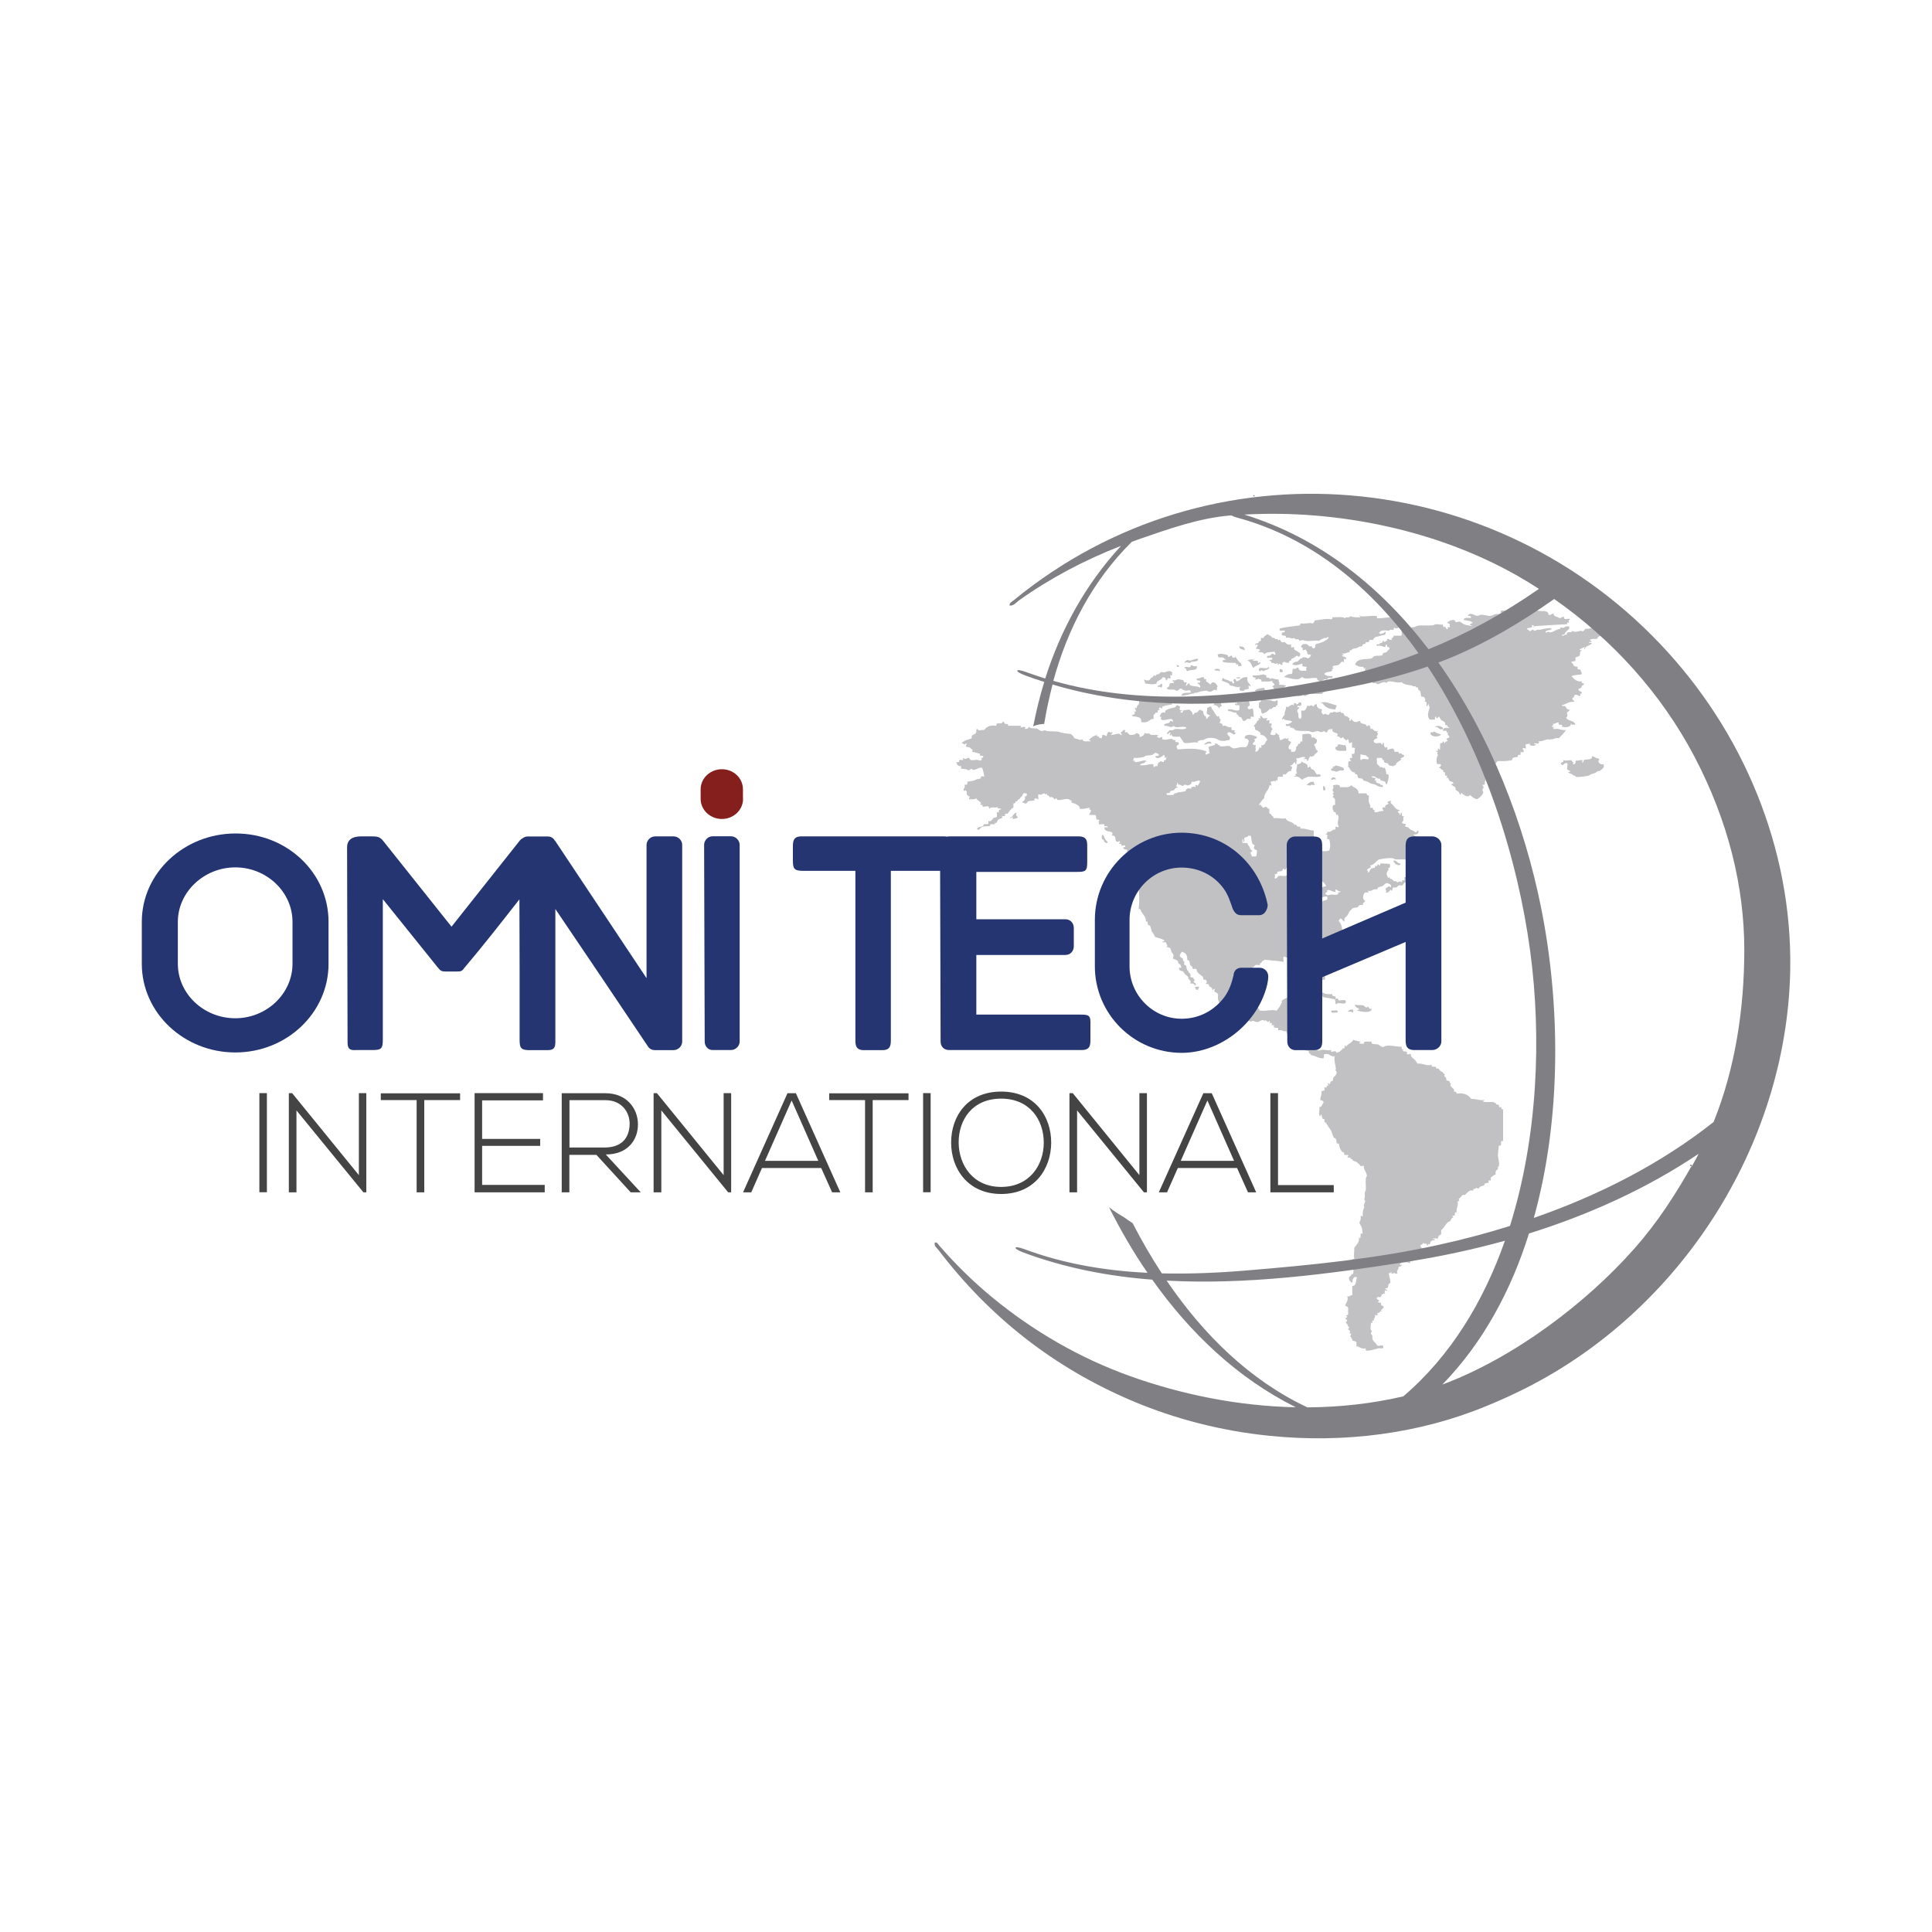 <?xml version="1.0" encoding="UTF-8"?> <svg xmlns="http://www.w3.org/2000/svg" xmlns:xlink="http://www.w3.org/1999/xlink" version="1.1" id="Capa_1" x="0px" y="0px" viewBox="0 0 200 200" style="enable-background:new 0 0 200 200;" xml:space="preserve"> <style type="text/css"> .st0{opacity:0.49;} .st1{clip-path:url(#SVGID_2_);} .st2{clip-path:url(#SVGID_4_);fill-rule:evenodd;clip-rule:evenodd;fill:#807F83;} .st3{fill:#444444;} .st4{fill:#243572;} .st5{fill:#841F1D;} .st6{fill:#807F83;} </style> <g> <g class="st0"> <g> <defs> <rect id="SVGID_1_" x="98.94" y="63.15" width="67.6" height="76.62"></rect> </defs> <clipPath id="SVGID_2_"> <use xlink:href="#SVGID_1_" style="overflow:visible;"></use> </clipPath> <g class="st1"> <defs> <rect id="SVGID_3_" x="98.94" y="63.15" width="67.6" height="76.62"></rect> </defs> <clipPath id="SVGID_4_"> <use xlink:href="#SVGID_3_" style="overflow:visible;"></use> </clipPath> <path class="st2" d="M128.29,66.91c0.31,0.01,0.61,0.04,0.54,0.43C128.67,67.17,128.27,67.25,128.29,66.91"></path> <path class="st2" d="M127.86,67.98c0.15,0.13,0.21,0.28,0.32,0.43c0.11,0.15,0.4,0.25,0.32,0.54c-0.06-0.04-0.27,0.05-0.32,0 c-0.03-0.04,0.04-0.19,0-0.21c-0.02-0.02-0.3,0.2-0.21-0.11c-0.65-0.02-1.04-0.01-1.39-0.11c-0.05-0.23,0.15-0.21,0.32-0.22 c-0.03-0.12-0.21-0.07-0.21-0.21c-0.4-0.14-0.58,0.15-0.64-0.32c0.25-0.16,0.6-0.07,0.86,0c0.16,0.04,0.22,0.02,0.21,0.21 c0.13,0.12,0.43-0.32,0.43,0C127.54,68.12,127.88,68.12,127.86,67.98"></path> <path class="st2" d="M122.08,68.95C121.83,69.29,121.65,68.57,122.08,68.95"></path> <path class="st2" d="M123.9,68.95c0.09,0.59-0.71,0.29-0.96,0.53c-0.2-0.02-0.07-0.36-0.32-0.32c0.03-0.32,0.63,0.1,0.64-0.21 C123.27,68.71,123.53,69.07,123.9,68.95"></path> <path class="st2" d="M131.29,69.05c0.17,0.07,0.07,0.16,0,0.21c-0.1,0.08-0.17,0.07-0.32,0.11c-0.06,0.01-0.11,0.11-0.11,0.11 c-0.06,0.01-0.19-0.1-0.32-0.11c0.03,0-0.05,0.11-0.11,0.11c-0.09,0-0.1-0.03-0.11-0.11C130.24,68.86,131.21,69.4,131.29,69.05"></path> <path class="st2" d="M125.72,69.37c-0.02-0.18,0.7-0.22,0.53,0.11C126,69.34,126.06,69.49,125.72,69.37"></path> <path class="st2" d="M132.47,69.26c0.23-0.02,0.34,0.09,0.32,0.32h-0.32V69.26z"></path> <path class="st2" d="M137.18,71.09v0.53c-0.18,0-0.28,0.08-0.32,0.21c-0.52,0.03-0.92-0.04-1.29,0 c-0.15,0.01-0.3,0.19-0.43,0.21c-0.17,0.04-0.18-0.11-0.32-0.11c0.05,0-0.08,0.1-0.11,0.11c-0.04,0.01-0.4,0.03-0.43,0 c-0.01-0.01,0.01-0.11,0-0.11c-0.11-0.02-0.22,0.11-0.22,0.11c-0.24-0.05-0.23-0.2-0.43-0.21c-0.46-0.03-0.98,0.26-1.61,0 c0-0.08,0.13-0.11,0.11-0.21c-0.03-0.14-0.15-0.02-0.21-0.11c-0.1-0.14,0.01-0.36-0.21-0.43c0.02-0.12,0.21-0.07,0.21-0.21 c0-0.21-0.29-0.14-0.21-0.43c-0.18,0.18-0.63,0.08-0.96,0.11c-0.23,0.09-0.14-0.15-0.21-0.21c-0.06-0.05-0.24,0.03-0.21-0.11 c-0.1,0.08-0.24,0.12-0.43,0.11c0.35-0.34-0.32-0.04-0.21-0.43c0.48,0.05,0.8-0.05,1.18-0.11c-0.03,0.13,0.18,0.05,0.22,0.11 c0.02,0.04-0.04,0.19,0,0.21c0.11,0.09,0.41-0.07,0.32,0.21c0.29-0.27,0.56,0.06,0.96,0c-0.06,0.34,0.2,0.33,0,0.54 c0.2,0.03,0.47-0.01,0.75,0.11c0.09,0.03-0.51,0.26,0,0.21c0.09-0.01,0.11-0.1,0.21-0.11c0.32-0.03,0.84-0.06,1.29,0 c0.07,0.01,0.24,0.1,0.21,0.11c0.25-0.02-0.22-0.19,0.32-0.21c0.11,0,0.22,0.02,0.32,0C135.9,70.92,136.57,70.9,137.18,71.09"></path> <path class="st2" d="M128.18,70.12h0.21C128.42,70.42,127.6,70.09,128.18,70.12"></path> <path class="st2" d="M120.15,70.77c0.31,0.09,0.12,0.16,0.11,0.43c-0.09-0.08-0.24-0.11-0.43-0.11 C119.84,70.88,120.18,71.01,120.15,70.77"></path> <path class="st2" d="M127.97,72.91c0.12-0.02,0.06-0.11,0-0.11c0.25-0.25,1.02,0.02,1.18-0.32c0.14,0.07,0.2,0.23,0.21,0.43 c0.06,0.24-0.2,0.15-0.21,0.32c0.07,0.33,0.29,0.14,0.54,0.11c0.12,0.42,0.02,0.4,0.11,0.86c-0.06,0.04-0.27-0.05-0.32,0 c-0.03,0.03,0.03,0.2,0,0.21c-0.09,0.04-0.23-0.02-0.32,0c-0.14,0.03-0.17,0.19-0.32,0.21c-0.24,0.1-0.23-0.23-0.32-0.32 c-0.09-0.09-0.42-0.08-0.32-0.32c-0.18,0.04-0.2-0.09-0.21-0.22c-0.2,0.06-0.34-0.04-0.54-0.11c-0.18-0.06-0.36,0.05-0.32-0.22 c0.47-0.08,0.6,0.18,1.07,0.11c0.15-0.03,0.09-0.27,0.11-0.43c0.03-0.28-0.6,0.1-0.43-0.32 C127.96,72.78,127.96,72.84,127.97,72.91"></path> <path class="st2" d="M136.75,72.8c0.03-0.12,0.27-0.12,0.43-0.11c0.39,0.04,0.83,0.27,1.18,0.32c0.01,0.19-0.13,0.23-0.11,0.43 c-0.6-0.03-0.83-0.11-1.18-0.43C136.98,72.93,136.97,72.76,136.75,72.8"></path> <path class="st2" d="M149.39,75.48c-0.49,0.13-0.42-0.29-0.86-0.21C148.7,75.04,149.42,75.16,149.39,75.48"></path> <path class="st2" d="M149.18,76.01c-0.12,0.3-0.94,0.3-1.07,0c-0.16-0.38,0.36-0.06,0.32-0.32 C148.64,75.84,148.86,75.98,149.18,76.01"></path> <path class="st2" d="M125.4,76.98c-0.35-0.06-0.5,0.08-0.75,0.11C124.68,76.9,125.41,76.53,125.4,76.98"></path> <path class="st2" d="M139.21,77.09c0.15,0.15,0.23,0.53,0.11,0.64c-0.41-0.02-0.94,0.08-1.07-0.21 c-0.13-0.35,0.34-0.08,0.21-0.43C138.77,76.97,139.2,77.26,139.21,77.09"></path> <path class="st2" d="M139.11,79.55c0.11,0.32-0.27,0.18-0.43,0.21c-0.02,0-0.35,0.21-0.43,0.11c-0.08-0.09-0.29-0.03-0.43-0.11 c-0.19-0.29,0.47-0.21,0.11-0.32c0.02-0.15,0.32-0.04,0.32-0.21C138.55,79.32,138.9,79.36,139.11,79.55"></path> <path class="st2" d="M138.25,80.73c-0.21-0.18-0.14,0.01-0.43,0C137.66,80.4,138.42,80.4,138.25,80.73"></path> <path class="st2" d="M136,80.94c-0.02,0.12,0.02,0.19,0.11,0.22c0.03,0.2-0.36,0.02-0.43,0.11c-0.11,0.14-0.04,0-0.43,0 C135.45,81.1,135.58,80.88,136,80.94"></path> <path class="st2" d="M136.97,81.37c0.19,0.03,0.25,0.18,0.22,0.43C136.86,81.91,136.99,81.56,136.97,81.37"></path> <path class="st2" d="M114.15,86.4c0.21,0.22,0.23,0.62,0.53,0.75c-0.13,0.32-0.43-0.06-0.43-0.21 C113.99,86.93,114.01,86.54,114.15,86.4"></path> <path class="st2" d="M147.36,88.22c0.14,0.04,0.17,0.19,0.32,0.21c-0.06,0.22-0.32,0.21-0.11,0.43 c-0.07,0.26,0.28,0.13,0.43,0.22c0.08,0.05,0.22,0.36,0.64,0.21c0.01,0.27,0.2,0.34-0.11,0.43c-0.02,0.17,0.24,0.04,0.32,0.11 c0.09,0.07-0.07,0.44,0.22,0.32c0.08,0.33-0.29,0.2-0.22,0.53c-0.1,0-0.08-0.13-0.11-0.22c-0.4,0.01-0.3,0.12-0.64,0 c-0.12,0.16-0.44,0.13-0.43,0.43c-0.2,0.03-0.13-0.23-0.22-0.32c-0.07-0.07-0.25-0.04-0.32-0.11c-0.1-0.09-0.18-0.27-0.43-0.32 c-0.34-0.05-0.38,0.19-0.75,0.11c0.08-0.09,0.12-0.24,0.11-0.43c0.35,0.13,0.08-0.35,0.43-0.21c-0.16-0.26,0.16-0.31,0.21-0.43 c0.07-0.15-0.02-0.36,0.11-0.53c0.03-0.04,0.18,0.03,0.21,0c0.03-0.03-0.03-0.19,0-0.22C147.15,88.35,147.37,88.43,147.36,88.22 "></path> <path class="st2" d="M144.25,89.08c0.38-0.03,0.39,0.32,0.75,0.32C144.93,89.78,144.26,89.43,144.25,89.08"></path> <path class="st2" d="M123.69,102.25c0.03-0.15,0.27-0.09,0.43-0.11c0.03,0.17-0.1,0.18-0.11,0.32h-0.21 C123.81,102.34,123.77,102.28,123.69,102.25"></path> <path class="st2" d="M139.32,103.65c0.08,0.51-0.88-0.03-0.96,0.32c-0.22-0.03-0.03-0.47-0.22-0.53 c-0.36-0.1-0.79-0.14-1.18-0.22c-0.06-0.08-0.11-0.17-0.11-0.32c-0.42,0.04-0.75-0.05-1.07,0c-0.26,0.04-0.46,0.32-0.75,0.22 c0.01-0.31,0.46-0.18,0.43-0.54c0.29-0.06,0.85,0.14,0.96-0.11c0.47,0.08-0.15,0.1,0.32,0.22c-0.01,0,0.31,0.1,0.32,0.11 c0.08,0.1,0.44,0.14,0.86,0.1c-0.1,0.39,0.52,0.05,0.32,0.54c0.15-0.12,0.26-0.12,0.32,0.11 C138.8,103.6,139.28,103.41,139.32,103.65"></path> <path class="st2" d="M140.29,103.97c0.21,0.16,0.58,0.03,0.86,0.11c0.04,0.01,0.34,0.4,0.43,0.11c0.17,0.05,0.09,0.34,0.43,0.22 c-0.04,0.55-1.14,0.31-1.5,0.21c-0.06-0.11,0.21-0.08,0.21-0.11C140.72,104.33,140.2,104.34,140.29,103.97"></path> <path class="st2" d="M140.07,104.83c-0.12-0.09-0.29-0.14-0.54-0.11C139.59,104.53,140.22,104.3,140.07,104.83"></path> <path class="st2" d="M137.82,104.61c0.22,0.06,0.74-0.18,0.64,0.21C138.24,104.76,137.72,105,137.82,104.61"></path> <path class="st2" d="M158.07,65.09c0.03,0.12,0.21,0.07,0.21,0.21c0.16,0.1,0.29-0.11,0.32-0.11c0.17-0.01,0.19,0.12,0.32,0.11 c0.08-0.01,0.12-0.09,0.21-0.11c0.1-0.02,0.22,0.02,0.32,0c0.42-0.08,0.87-0.25,1.18-0.11c-0.09,0.23-0.55,0.09-0.64,0.32 c0.02,0.22,0.22,0,0.21,0c0.2,0.01,0.2,0.14,0.54,0c0.06-0.03,0.15-0.06,0.21-0.11c0.02-0.01,0.53-0.22,0.53-0.21 c0.23,0.28-0.11-0.1,0.11-0.11c0.04,0,0.3,0.03,0.32,0c0.04-0.05,0.22-0.18,0.53-0.11c0.01,0.15,0.02,0.31-0.11,0.32 c-0.05,0.08-0.15,0.14-0.21,0.21c-0.12,0.14-0.16,0.36-0.43,0.32c0.07,0.32,0.23-0.1,0.43,0c0.13,0.03,0.05-0.17,0.11-0.22 c0.13-0.09,0.53,0.04,0.54-0.21c0.26,0.35,0.9-0.17,1.07,0.11c0.11-0.1,0.22-0.21,0.32-0.32c0.34,0.1,0.55-0.11,0.86-0.11 c-0.03,0,0.06,0.1,0.11,0.11c0.08,0.01,0.49-0.06,0.53,0c0.12,0.15,0.05-0.03,0.21,0c0.2,0.04,0.39,0.26,0.64,0.21 c0.07,0.22-0.12,0.15-0.21,0.21c-0.06,0.05-0.16,0.19-0.21,0.22c-0.26,0.14-0.71,0.08-0.75,0.43c-0.28,0-0.61-0.04-0.75,0.11 c0.15,0.16,0.34,0.23-0.11,0.21c0.02,0.13,0.2,0.09,0.32,0.11c-0.16,0.3-0.69,0.24-0.75,0.64c-0.19,0.02,0.06-0.18,0-0.21 c-0.06-0.04-0.34,0.16-0.53,0.21c0,0.11,0.13,0.08,0.22,0.11c-0.26,0.21-0.11,0.17-0.22,0.54c-0.02,0.11-0.38,0.14-0.43,0.22 c-0.03,0.06,0.05,0.27,0,0.32c-0.1,0.09-0.29,0.05-0.43,0.11c0.04,0.14,0.19,0.17,0.22,0.32c0.04,0.21,0.3,0.13,0.43,0.21 c0.03,0.02-0.03,0.19,0,0.21c0.09,0.07,0.25,0.02,0.32,0.11c-0.01,0.19,0.13,0.22,0.11,0.43c-0.34,0.11-0.64,0.02-1.07,0.21 c0.27,0.27,0.5,0.58,1.07,0.54c-0.04,0.18,0.08,0.2,0.21,0.21c0.06,0.24-0.21,0.15-0.21,0.32c-0.01,0.13-0.17,0.22-0.32,0.21 c-0.11,0.4,0.4,0.17,0.32,0.53c-0.19-0.03-0.22,0.1-0.11,0.11c-0.09,0.31-0.34-0.07-0.54,0c-0.2,0.01-0.08,0.35-0.32,0.32 c0,0.18,0.08,0.28,0.21,0.32c-0.03,0.16-0.27,0.07-0.43,0.11c-0.3,0.07-0.56,0.28-0.86,0.32c0,0.16,0.22,0.05,0.32,0.11 c0.11,0.06,0.17,0.42,0.43,0.32c0.08,0.21-0.18,0.24-0.21,0.32c-0.06,0.15,0.14,0.47-0.11,0.53c0.15,0.42,0.87,0.27,0.96,0.75 c-0.17-0.01-0.41,0.05-0.43-0.11c-0.12,0.02-0.06,0.11,0,0.11c-0.29,0.32-0.46,0.27-0.96,0.22c0.16-0.41-0.48-0.02-0.32-0.43 c-0.33-0.08-0.31,0.19-0.64,0.11c0.12,0.13,0.09,0.22-0.11,0.21c0,0.16,0.64,0.16,0.11,0.21c0.09,0.22,0.35,0.08,0.53,0.11 c0.25,0.04,0.56,0.18,0.86,0.11c-0.21,0.32-0.48,0.59-0.75,0.86c-0.25-0.06-0.45,0.03-0.64,0.11c-0.04,0.01-0.19-0.03-0.22,0 c-0.1,0.13-0.05,0-0.21,0c-0.29,0-0.56,0.22-0.96,0.21c-0.16,0-0.02,0.13,0,0.11c-0.13,0.24-0.2,0.05-0.54,0.11 c0,0.1,0.13,0.08,0.21,0.11c0,0.16-0.79,0.23-0.64-0.11c-0.07,0.06-0.38,0.04-0.43,0.11c-0.06,0.1,0.07,0.34,0,0.43 c0.01-0.01-0.28-0.13-0.32,0c-0.02,0.06,0.17,0.19,0.11,0.32c-0.14,0.13-0.17,0.04-0.32,0v0.32c-0.07,0.01-0.15-0.02-0.21,0 c-0.13,0.03-0.03,0.17-0.11,0.21c-0.15,0.08-0.61-0.03-0.54,0.33c-0.43,0.1-0.94,0.13-1.5,0.1c-0.21,0.14-0.35,0.69-0.64,0.43 c0.03,0.08,0.14,0.18,0.11,0.32c0,0.02-0.2-0.02-0.21,0c-0.02,0.04,0.11,0.14,0.11,0.21c0-0.01-0.1,0.04-0.11,0.11 c-0.01,0.12-0.32,0.37-0.11,0.43c0.02,0.13-0.16,0.06-0.21,0.11c-0.05,0.04-0.19,0.17-0.21,0.21c-0.02,0.04,0.03,0.19,0,0.21 c-0.15,0.12-0.02,0.23-0.11,0.43c-0.01,0.02-0.21-0.02-0.21,0c-0.01,0.05,0.1,0.14,0.11,0.21c0.02,0.17-0.1,0.18-0.11,0.32 c-0.01,0.08,0.09,0.26,0.11,0.21c-0.13,0.37-0.32,0.52-0.64,0.75c-0.35-0.04-0.53-0.25-0.75-0.43 c-0.33,0.39-0.91-0.24-0.86-0.22c-0.08-0.04-0.13,0.2-0.11,0.22c-0.12-0.07-0.13-0.22-0.21-0.32c-0.1-0.12-0.37-0.11-0.32-0.43 c-0.11-0.14-0.29-0.21-0.43-0.32c0-0.11,0.13-0.09,0.21-0.11c-0.04-0.27-0.28-0.16-0.43-0.32c-0.08-0.09-0.07-0.29-0.21-0.32 c-0.19,0.24-0.02-0.16,0-0.11c-0.04-0.14-0.15-0.02-0.22-0.11c-0.08-0.12,0.09-0.31-0.1-0.32c-0.2-0.01-0.05-0.48-0.21-0.21 c-0.11-0.07-0.11-0.25-0.32-0.21c0.04-0.14,0.19-0.17,0.21-0.32c-0.03-0.15-0.27-0.09-0.43-0.11c-0.08-0.4-0.06-0.6,0.11-0.96 c-0.25-0.16,0.21-0.34-0.21-0.32c-0.03-0.13,0.18-0.05,0.21-0.11c0.02-0.02-0.02-0.21,0-0.21c0.07-0.02,0.12,0.14,0.22,0.11 v-0.65c0.18,0.01,0.28-0.08,0.32-0.21c0.1,0,0.08,0.13,0.11,0.21c0.11-0.07,0.11-0.24,0.32-0.21c0.09-0.12-0.11-0.2-0.11-0.21 c0.01-0.11,0.31-0.14,0.32-0.21c0.03-0.18-0.35-0.27-0.11-0.54c-0.48,0.27,0.2-0.26-0.54-0.11c-0.06-0.38,0.32-0.33,0.64-0.32 c-0.03-0.12-0.21-0.07-0.21-0.21c0.02-0.13-0.16-0.05-0.22-0.11c-0.03-0.03,0.02-0.17,0-0.22c-0.02-0.04-0.26-0.21-0.32-0.21 c-0.08,0-0.2-0.27-0.32-0.43c-0.15,0.14-0.22,0.33-0.32,0c-0.12,0.02-0.09,0.2-0.11,0.32H148c-0.33-0.44-0.11-0.78,0-1.29 c-0.06-0.09-0.11-0.17-0.11-0.32c-0.1,0-0.08,0.13-0.11,0.21c-0.28,0.04,0.1-0.6-0.32-0.43c0.12-0.16,0.12-0.27,0-0.43 c-0.02-0.13-0.2-0.09-0.32-0.11c-0.09-0.19-0.05-0.39-0.11-0.54c-0.06-0.15-0.35-0.16-0.21-0.43c-0.19,0.08-0.26-0.08-0.32-0.11 c-0.04-0.02-0.19,0.03-0.21,0c-0.13-0.16-0.96-0.08-1.18-0.43c-0.39,0.18-1.3-0.24-1.5,0c-0.15,0.19-0.14-0.02-0.32,0 c-0.27,0.04-0.47,0.21-0.75,0.22c0.03,0-0.05-0.1-0.1-0.11c-0.11-0.01-0.21,0-0.32,0c0-0.18-0.08-0.28-0.21-0.32 c-0.03-0.17,0.25-0.04,0.32-0.11c0.03-0.04-0.27-0.31,0.21-0.21c-0.18-0.29-0.99,0.06-1.18-0.21c0.24-0.53,0.92,0.01,1.28-0.43 c-0.22-0.25-0.92-0.07-1.18,0c-0.13-0.14-0.04-0.17,0-0.32c-0.09-0.02-0.1,0.04-0.11,0.11c-0.1,0-0.08-0.13-0.11-0.21 c-0.42,0.06-0.62-0.09-0.86-0.21c0.21-0.71,1.04-0.51,1.61-0.64c0.17-0.04,0.12-0.02,0.21-0.11c0,0.01,0.14-0.12,0.11-0.11 c0.28-0.12,0.69-0.03,0.86-0.11c0.12-0.06,0.02-0.14,0.11-0.21c0.08-0.07,0.24-0.06,0.32-0.11c0.11-0.07,0.16-0.2,0.32-0.32 c0.13-0.35-0.35-0.08-0.22-0.43c-0.21-0.13-0.16,0.2-0.21,0.21c-0.07,0.02-0.54-0.23-0.86-0.11c-0.12-0.29,0.25-0.13,0.32-0.21 c0.01-0.02-0.02-0.1,0-0.11c0.04-0.02,0.19,0.03,0.21,0c0.02-0.02,0.09-0.2,0.11-0.21c0.12-0.06,0.08,0.1,0.11,0.11 c0.04,0.01,0.38-0.08,0.32-0.32c0.2-0.01,0.23,0.13,0.43,0.11c0.16,0,0.01-0.13,0-0.11c0.04-0.12,0.27-0.1,0.22-0.32H145 c0.23-0.01,0.04-0.45,0.1-0.64c0.39,0.07,0.72,0.18,1.07,0c0-0.1-0.13-0.08-0.22-0.11c0.08-0.17,0.45-0.09,0.64-0.22 c0.26-0.17,1.08-0.05,1.72-0.11c0.16-0.02,0.19-0.1,0.32-0.11c0.32-0.02,0.55,0.11,0.75,0c-0.08,0.1,0.07,0.37,0.11,0.32 c0.15-0.18,0.03-0.05,0.32,0.21c0.21-0.05-0.18-0.31,0.32-0.21c-0.19-0.18,0.16-0.42-0.32-0.43c0.04-0.21,0.83-0.56,0.86-0.11 c0.34,0.05,0.28-0.16,0.53,0c0.12,0.07,0.2,0.14,0.32,0.21c0.12,0.08,0.47,0.12,0.86,0.21c0-0.1-0.13-0.08-0.22-0.11 c0.05-0.13,0.14-0.22,0.32-0.21c-0.18-0.25-0.6-0.25-0.96-0.32c0.02-0.31,0.45-0.2,0.75-0.21c0.05-0.23-0.15-0.21-0.32-0.22 c0.23-0.44,0.64-0.04,0.96,0c0.19,0.02,0.23-0.12,0.43-0.11c0.55,0.02,0.89,0.25,1.29,0c0.16-0.1,0.38-0.04,0.64-0.11 c0.13-0.02,0.09-0.19,0.11-0.32c0.17-0.02,0.36,0.03,0.53,0c0.15-0.02,0.2-0.11,0.32-0.11c0.23,0,0.51,0.17,0.97,0.11 c0.31-0.05,1-0.16,1.6-0.11c0.17,0.01,0.18,0.08,0.32,0.11c0.63,0.13,1.15-0.1,1.18,0.43c0.3,0.09,0.28-0.15,0.54-0.11 c-0.02,0.35,0.38,0.26,0.53,0.43c0.3,0.09,0.28-0.15,0.54-0.11c-0.1,0.39,0.42,0.15,0.64,0.22c-0.2,0.21-0.2,0.08-0.11,0.43 c-0.13-0.12-0.22-0.09-0.21,0.11c-1.13,0.08-2.5,0.13-3.32,0.21c-0.09-0.02-0.1,0.04-0.11,0.11c-0.12-0.02-0.06-0.11,0-0.11 c0.05-0.06-0.19-0.13-0.21-0.11c-0.02,0.02,0.02,0.21,0,0.21C158.41,65.06,158.16,64.92,158.07,65.09"></path> <path class="st2" d="M144.36,63.91c-0.18,0.21,0.01,0.14,0,0.43h0.86c0.01,0.19-0.13,0.23-0.11,0.43 c-0.06,0.04-0.28-0.05-0.32,0c-0.02,0.03,0.03,0.2,0,0.21c-0.17,0.08-0.39,0.1-0.43,0c-0.13-0.03-0.05,0.18-0.1,0.21 c-0.12,0.08-0.45-0.11-0.43,0.11c-0.36-0.04-0.86-0.14-1.07,0.21c0.09,0.25,0.55,0,0.64-0.11c0.16,0.05-0.04,0.14,0,0.32 c-0.38,0.01-0.62,0.17-0.96,0.21c-0.15,0.06-0.26,0.17-0.32,0.32c-0.09,0.03-0.23-0.04-0.32,0c-0.12,0.05-0.03,0.16-0.11,0.21 c-0.12,0.08-0.31-0.09-0.32,0.11c-0.01,0.16-0.31,0.04-0.32,0.21c-0.01,0.24-0.3,0.06-0.43,0.21c-0.13,0.15-0.38,0.1-0.64,0.21 c-0.05,0.02,0.01,0.1-0.11,0.11c-0.26,0.01-0.09,0.09-0.21,0.22c-0.01,0.01-0.09,0-0.11,0c-0.07,0-0.32,0.2-0.64,0.11 c0.02,0.14,0.45,0.2,0,0.21c0.07,0.22,0.54,0.03,0.43,0.43c-0.23-0.23-0.23,0.03-0.21,0.32c-0.24-0.32-0.33,0.09-0.54,0.21 c-0.22,0.13-0.51,0.02-0.64,0.21c-0.07,0.1,0.1,0.09,0.1,0.11c0.02,0.09-0.36,0.18-0.1,0.22c-0.12,0.31-0.74,0.11-0.86,0.43 c0.17,0.19,0.48,0.23,0.86,0.21c0.06,0.35-0.52,0.06-0.54,0.32c-0.01,0.15-0.12,0-0.21,0c-0.25,0.01-0.38,0.34-0.64,0.21 c-0.07-0.11-0.25-0.11-0.21-0.32c-0.52-0.09-0.91,0.12-1.39,0c-0.04-0.01-0.14-0.1-0.11-0.11c-0.17,0-0.27,0.19-0.43,0.21 c-0.51,0.08-0.92-0.14-1.5-0.21c0.18-0.17,0.39-0.33,0.75-0.32c0.22-0.03,0.03-0.47,0.21-0.54c0.3,0.09,0.28-0.15,0.54-0.11 c-0.01,0.37,0.4,0.32,0.75,0.32c0.24-0.06-0.13-0.17,0.11-0.32c-0.04-0.24-0.63,0.06-0.43-0.43c-0.44,0.11-0.6,0.25-1.07,0.11 c0.07-0.21,0.28-0.29,0.54-0.32c0.11-0.1,0.22-0.21,0.32-0.32c0.12,0.02,0.19-0.02,0.21-0.11c0.25-0.03,0.41,0.02,0.54,0.11 c0.16-0.06,0.26-0.17,0.32-0.32c0.01-0.16-0.23-0.04-0.32-0.11c-0.04-0.03-0.08-0.28-0.11-0.32c-0.03-0.05-0.15-0.1-0.11-0.21 c-0.08,0.06-0.17,0.11-0.32,0.11c0.04-0.21-0.02-0.33-0.21-0.32c0.1-0.19,0.2-0.37,0.53-0.32c0.31-0.02,0.21,0.36,0.64,0.21 c-0.02,0.13,0.02,0.19,0.11,0.22c0.35,0.09,0.15-0.35,0.32-0.43c0.52-0.13,1.01-0.28,1.29-0.64c-0.03-0.28-0.18,0.15-0.43,0 c-0.16,0.13-0.44,0.13-0.54,0.32c-0.3-0.09-0.82,0.03-1.29,0c-0.26-0.02-0.4-0.18-0.75,0c-0.09-0.38-0.37,0.04-0.54-0.32 c-0.17,0.18-0.45-0.1-0.86,0c0.1-0.34-0.35-0.15-0.43-0.32c-0.07-0.29,0.22-0.21,0.32-0.32c0.02-0.3-0.7,0.13-0.53-0.32 c0.47-0.16,1.27-0.21,2.03-0.32c0.1,0,0.08-0.13,0.11-0.21c0.56,0.07,0.97-0.13,1.28,0c0.1-0.08,0.16-0.19,0.22-0.32 c0.62-0.05,1.21-0.23,1.71-0.11c0.1,0,0.08-0.13,0.11-0.22c0.42,0.04,1.03-0.1,1.28,0.11c0.07-0.19,0.51,0.01,0.54-0.21 c0.28,0.11,0.66,0.13,1.07,0.11c0.02-0.09-0.04-0.1-0.11-0.11c0.02-0.12,0.11-0.06,0.11,0c0.49,0.08,1.25-0.11,1.71,0 c0.02,0-0.01,0.19,0,0.21C143.35,64.03,143.43,63.86,144.36,63.91"></path> <path class="st2" d="M124.01,68.19c0.08,0.33-0.38,0.28-0.64,0.32c-0.09,0.01-0.1,0.1-0.21,0.11c-0.18,0.01-0.4-0.15-0.43,0 c-0.32,0.02,0.19-0.34,0.22-0.32C123.12,68.53,123.63,68.18,124.01,68.19"></path> <path class="st2" d="M129.9,68.19c-0.01,0.1-0.13,0.08-0.22,0.11c-0.02,0.3,0.7-0.13,0.53,0.32c0.13,0.02,0.19-0.02,0.21-0.11 c0.29,0.29-0.56,0.36-0.64,0.64c-0.27-0.2-0.23-0.7-0.64-0.75C129.28,68.21,129.71,68.32,129.9,68.19"></path> <path class="st2" d="M130.86,71.19c-0.02,0.3,0.36,0.21,0.22,0.64c-0.57,0.07-0.92-0.08-1.18-0.32 C130.08,71.27,130.5,71.26,130.86,71.19"></path> <path class="st2" d="M133.11,73.12c0.2,0.3,0.62-0.37,0.75-0.11c0.12,0.04,0.05-0.19,0.11-0.21c0.15-0.07,0.21,0.12,0.32,0.11 c0.15-0.01,0.16-0.4,0.43-0.11c-0.01,0.48-0.24,0.14-0.43,0.32c-0.06,0.09,0.22,0.1,0.22,0.11c-0.02,0.14-0.19,0.17-0.22,0.32 c-0.03,0.16,0.08,0.2,0.11,0.32c0.04,0.19-0.08,0.53,0.21,0.54c0.24-0.08,0.04-0.6,0.11-0.86c0.52,0.13,0.48-0.31,0.64-0.53 c0.13,0.26,0.41-0.22,0.53,0.11c0.21,0,0.14-0.29,0.43-0.21c-0.04,0.4,0.27,0.45,0.54,0.53c-0.12,0.34-0.05,0.28,0.11,0.54 c0.16-0.13,0.27-0.13,0.43,0c0.22,0.07,0.23-0.17,0.32-0.22c0.12-0.06,0.33,0.07,0.32-0.11c0.3,0.11,0.45,0.11,0.75,0 c-0.02,0.21,0.27,0.15,0.21,0.11c0.12,0.08,0.12,0.23,0.21,0.32c0.07,0.06,0.25,0.07,0.32,0.11c0.06,0.03-0.01,0.1,0.11,0.11 c0.23,0.01-0.1,0.16,0.11,0.32c0.06,0.05,0.12-0.17,0.11-0.21c0.16,0.12,0.17,0.28,0.43,0.32c0.21,0.03,0.3-0.08,0.53-0.11 c-0.05,0.44,0.62,0.17,0.64,0.53c0.13,0.02,0.19-0.02,0.21-0.11c0.14,0.07,0.2,0.23,0.21,0.43c0.09,0.02,0.1-0.04,0.11-0.11 c0.17,0.15,0.26,0.38,0.64,0.32c-0.06,0.1-0.13,0.19,0,0.22c0.1,0.2-0.32,0.36,0,0.43c-0.13,0.16-0.43,0.14-0.43,0.43 c0.23,0.41,0.73-0.11,0.86,0.32c0.1,0,0.08-0.13,0.11-0.22c0.16,0,0.06,0.22,0.11,0.32c0,0.01,0.11,0.22,0.11,0.21 c0.13,0.02,0.25-0.27,0.22,0.22c0.25,0,0.32-0.19,0.64-0.11c0.05,0.09,0.11,0.18,0.1,0.32c0.19,0.02,0.54-0.11,0.43,0.21 c0.4-0.18,0.17,0.06,0.54,0.11c0.17,0.24-0.34,0.34-0.32,0.32c-0.06,0.06,0.08,0.14,0.1,0.11c-0.26,0.28-0.5,0.23-0.64,0.64 c-0.12-0.02-0.19,0.02-0.21,0.11c-0.1-0.06-0.54-0.04-0.54-0.22c0-0.23-0.54,0.01-0.43-0.43c-0.18,0.04-0.2-0.09-0.21-0.22 h-0.43c-0.23-0.02-0.05,0.38-0.11,0.54c0.03,0.22,0.29,0.21,0.32,0.43c0.25-0.15,0.4,0.28,0.43,0c0.16,0.13,0.2,0.37,0.22,0.64 c-0.04,0.13,0.19,0.05,0.21,0.11c0.14,0.28-0.09,0.74-0.11,0.96c-0.23,0.1-0.14-0.16-0.22-0.22c-0.17-0.11-0.51-0.03-0.53-0.32 c-0.44,0.08-0.37-0.34-0.86-0.22c0.01,0.2,0.36,0.07,0.43,0.22c-0.37,0.33,0.36,0.15,0,0.32c0.04,0.15,0.28,0.14,0.43,0.22 c0.06,0.03-0.02,0.1,0.11,0.11c0.18,0.01,0.2,0.05,0.21,0.21c-0.32,0.03-0.5-0.06-0.75-0.21c-0.14-0.09-0.43-0.07-0.64-0.21 c-0.12-0.08-0.39-0.21-0.54-0.21c-0.14-0.01-0.13-0.17-0.21-0.21c-0.12-0.07-0.32-0.02-0.43-0.11c-0.1-0.08-0.03-0.22-0.11-0.32 c-0.05-0.06-0.31-0.01-0.21-0.22c-0.46,0-0.49-0.43-0.75-0.64c0.11-0.04-0.04-0.38,0.11-0.54c0.02-0.02,0.2,0.03,0.21,0 c0.02-0.05-0.15-0.19-0.11-0.32c0.01-0.02,0.19,0.02,0.21,0c0.07-0.06-0.05-0.34,0-0.43c0.02-0.03,0.19,0.03,0.22,0 c0.14-0.15-0.01-0.45,0.11-0.54c-0.02-0.12-0.2-0.09-0.32-0.11v-0.54c-0.12-0.02-0.19,0.03-0.21,0.11 c-0.19-0.08-0.09-0.33-0.21-0.43c-0.03-0.02-0.15,0.12-0.21,0.11c0.03,0.01-0.09-0.1-0.11-0.11c-0.07-0.04-0.17-0.2-0.21-0.21 c-0.07-0.02-0.12,0.13-0.21,0.11c-0.03-0.01-0.18-0.26-0.43-0.21c0.44-0.49-0.59-0.21-0.43-0.75c-0.27,0.01-0.55,0.02-0.54,0.32 c-0.15,0.1-0.3-0.11-0.32-0.11c-0.09,0-0.17,0.12-0.32,0.11c-0.19-0.02-0.23-0.12-0.43-0.11c-0.19,0.01-0.23,0.12-0.43,0.11 c-0.23-0.01-0.28-0.09-0.43-0.11c-0.47-0.04-0.91,0.05-1.39-0.11c-0.06-0.02-0.17-0.2-0.21-0.21c-0.19-0.05-0.36,0.05-0.32-0.21 c-0.19-0.02-0.54,0.11-0.43-0.21c0.37,0.08,0.45-0.12,0.64-0.22c-0.16-0.23-0.74-0.05-0.86-0.32c-0.09-0.02-0.1,0.04-0.11,0.11 c-0.19-0.03,0.11-0.45,0.21-0.53C132.93,73.58,133.19,73.52,133.11,73.12 M140.93,78.69c0.05-0.24,0.53-0.05,0.75-0.11 c0.03-0.2-0.14-0.22-0.21-0.32c-0.13-0.17-0.41-0.04-0.64-0.21C140.89,78.24,140.7,78.68,140.93,78.69"></path> <path class="st2" d="M120.9,76.01c-0.22,0.03,0.02-0.31,0.1-0.32c0.03-0.16,0.28-0.07,0.43-0.11c0.09-0.02,0.11-0.09,0.21-0.11 c0.42-0.05,0.91,0.13,1.18-0.11c-0.08-0.26-0.79-0.01-1.18-0.1c-0.04-0.01-0.14-0.11-0.11-0.11c-0.09,0-0.17,0.12-0.32,0.11 c-0.2-0.02-0.41-0.17-0.64-0.11c-0.25-0.32,0.52-0.2,0.54-0.43c0.01-0.19,0.25-0.01,0.32,0c-0.02-0.62-0.65-0.04-1.18-0.21 c-0.25-0.16,0.21-0.34-0.21-0.32c0.12-0.2,0.12-0.52,0.53-0.43c0.15,0,0.03-0.14,0-0.11c0.23-0.27,0.67-0.33,1.07-0.43 c0.11-0.07,0.11-0.25,0.32-0.21c0,0.1,0.13,0.08,0.21,0.11c-0.05,0.27-0.18,0.41,0.21,0.43c0,0.1-0.13,0.08-0.21,0.11 c-0.01,0.07,0.14,0.13,0.21,0.11c0.11-0.03,0.04-0.19,0.11-0.21c0.23-0.09,0.41-0.06,0.64-0.11c0.12,0.17,0.35,0.22,0.32,0.54 c0.21,0,0.13-0.29,0.43-0.21c0.11-0.1,0.22-0.21,0.32-0.32c0.09,0.06,0.17,0.11,0.32,0.11c0.06,0.16,0.03,0.27,0.11,0.43 c0.06,0.13,0.33,0.15,0.21,0.43c0.22-0.03,0.21-0.29,0.43-0.32c-0.02-0.13-0.27-0.12-0.32-0.21c-0.1-0.19,0.07-0.36,0-0.64 c0.19,0.01,0.23-0.13,0.43-0.11c0.02,0.22,0.28,0.47,0.43,0.75c0.02,0.04,0.25,0.47,0.32,0.21c0.15,0.03,0.03,0.32,0.21,0.32 c0.01,0.15,0.02,0.3-0.11,0.32c0.04,0.21,0.42,0.08,0.32,0.43c0.39-0.22,0.43,0.19,0.96,0.11c-0.19,0.42,0.26,0.26,0.32,0.32 c0.01,0.02-0.19,0.31,0.11,0.22c-0.2,0.51-0.39-0.15-0.86,0c-0.1,0.42,0.37,0.27,0.21,0.75c-0.37,0.11-0.88,0.2-1.18,0 c-0.34-0.23-1.04-0.3-1.5,0c-0.12,0.07-0.26-0.01-0.54,0.11c-0.09,0.04-0.09,0.1-0.11,0.21c-0.27-0.17-0.85,0.1-1.39,0 c-0.13-0.23-0.3-0.42-0.43-0.64c-0.32-0.03-0.83,0.12-0.86-0.22c-0.09-0.02-0.1,0.04-0.11,0.11c-0.13-0.03-0.11-0.21,0-0.21 C121.25,75.69,120.91,75.93,120.9,76.01"></path> <path class="st2" d="M133.43,77.51c0.05,0.21,0.31-0.18,0.22,0.32h0.32c0.16-0.09,0.23-0.27,0.21-0.53 c0.13-0.05,0.22-0.14,0.21-0.32c0.35,0.13,0.08-0.35,0.43-0.21v-0.75c0.37-0.04,0.56-0.12,0.86,0c0.11,0.05,0.03,0.25,0.11,0.32 c0.03,0.03,0.17-0.01,0.21,0c0.14,0.03,0.17,0.19,0.32,0.21c0.05,0.34-0.13,0.44-0.32,0.54c0.22,0.14,0.15,0.57,0.43,0.64 c-0.07,0.25-0.36,0.29-0.43,0.54c-0.18-0.02-0.27,0.18-0.32,0c-0.19,0.1-0.2,0.38-0.32,0.53c-0.12-0.09,0.07-0.3-0.43-0.21 c0-0.1,0.13-0.08,0.21-0.11c-0.23-0.33-0.6,0.1-0.96,0c0.12,0.34,0.01,0.24,0,0.64c-0.1,0-0.08-0.13-0.11-0.21 c-0.25,0.03-0.2,0.37-0.53,0.32c0.03,0.12,0.21,0.07,0.21,0.21c0.01,0.19-0.13,0.23-0.11,0.43c-0.25-0.23-0.55,0.42-0.64,0.32 c-0.06-0.06-0.18-0.16-0.21,0.21h-0.43c-0.15,0.03-0.09,0.27-0.11,0.43c-0.13-0.12-0.22-0.09-0.22,0.1 c-0.2-0.2-0.27-0.01-0.53,0c0.08,0.1,0.12,0.24,0.11,0.43c-0.24-0.25-0.16,0.04-0.32,0.32c-0.13,0.23-0.41,0.47-0.43,0.97 c-0.24,0.14-0.34,0.44-0.53,0.64c0.02,0.17,0.11,0,0.11,0c0.14,0.01,0.04,0.06,0.11,0.11c0.05,0.04,0.18,0.2,0.21,0.22 c0.09,0.03,0.19-0.23,0.43,0c0.05,0.05,0.09,0.12,0.21,0.11v0.43c0.03,0.12,0.21,0.07,0.21,0.22c0.07,0.11,0.25,0.11,0.22,0.32 c0.56-0.07,0.97,0.13,1.28,0c0.07,0.38,0.52,0.3,0.75,0.53c0.06,0.06,0.1-0.01,0.11,0.11c0.01,0.17,0.12,0,0.11,0 c0.13,0.01,0.14,0.18,0.21,0.21c0.17,0.07,0.37-0.06,0.32,0.22c0.56-0.03,0.88,0.18,1.39,0.21c0.02,0.35-0.08,0.66,0.11,0.86 c-0.02-0.02,0.12,0.16,0.11,0.11c0.03,0.1-0.1,0.24-0.11,0.22c0.05,0.13,0.15,0.02,0.21,0.11c0.02,0.03-0.2,0.3,0.11,0.21 c-0.06,0.09-0.11,0.17-0.11,0.32c0.02,0.12,0.11,0.06,0.11,0c0.13-0.02,0.06,0.16,0.11,0.21c0.03,0.03,0.18-0.04,0.22,0 c0.1,0.12,0.53,0.15,0.86,0c0.11-0.43,0.11-0.64,0-1.07c0.04-0.13-0.18-0.05-0.21-0.11c-0.1-0.16,0.17-0.55-0.21-0.43 c0.07-0.11,0.24-0.11,0.21-0.32c0.45,0.12,0.42-0.23,0.75-0.21c0.17,0.02,0.04-0.25,0.11-0.32c0,0,0.27,0.14,0.32,0 c-0.28-0.46,0.14-0.92-0.1-1.18c0-0.16-0.13-0.02-0.11,0c-0.18-0.11,0.01-0.38-0.32-0.32c0.01-0.19-0.13-0.23-0.11-0.43 c-0.02-0.23,0.09-0.34,0.32-0.32c-0.19-0.09,0.14-0.73-0.32-0.75c0.07-0.09,0.09-0.18,0.11-0.32c0,0.02-0.12-0.03-0.11-0.11 c0-0.03,0.13,0,0.11-0.11c-0.02-0.09-0.11-0.1-0.11-0.21c0-0.13,0.21-0.36,0-0.43c0.02-0.16,0.88-0.25,0.75,0.11 c0.44-0.03,1.03,0.1,1.18-0.22c0.23,0.3,0.78,0.29,0.75,0.86h0.86c-0.04,0.18,0.08,0.2,0.21,0.22c0.02,0.21-0.03,0.43,0,0.64 c0.03,0.25,0.28,0.49,0.11,0.54c0.01,0.12,0.19,0.09,0.32,0.11c-0.07,0.34,0.39,0.15,0.11,0.43c0.44,0.08,0.55-0.16,0.96-0.11 c0.02-0.12-0.02-0.19-0.11-0.21c0.06-0.22,0.17-0.23,0.32-0.11c-0.13-0.35,0.25-0.33,0.32-0.43c0.07-0.09-0.11-0.1-0.11-0.11 c-0.02-0.12,0.23-0.18,0.43-0.21c-0.22,0.24-0.05,0.23,0.22,0.53c0.15,0.17,0.23,0.41,0.64,0.43c-0.03,0.12-0.21,0.07-0.21,0.21 c0.07,0.11,0.25,0.11,0.21,0.32c0.12,0.05,0.06-0.2,0.11-0.22c0.28-0.09-0.1,0.44,0.32,0.32c-0.18,0.29,0.08,0.41-0.21,0.64 c0.02,0.22,0.31,0.11,0.43,0.21c0.03,0.03-0.16,0.16-0.11,0.21c0.05,0.06,0.26,0.07,0.32,0.11c0.07,0.04,0.15,0.17,0.21,0.21 c0.16,0.1,0.41,0.13,0.54,0.32c0.15,0.06,0.26-0.42,0.32-0.11c0.01,0.3-0.26,0.31-0.54,0.32c0.18,0.21,0.5,0.29,0.86,0.32 c-0.04,0.18,0.08,0.2,0.22,0.21c-0.04,0.22,0.02,0.34,0.21,0.32c-0.09,0.12-0.14,0.29-0.11,0.54c-0.22,0.06-0.42,0.07-0.64,0.21 c-0.06,0.04,0.01,0.1-0.11,0.11c-0.11,0-0.21,0-0.21,0.11c-0.01,0.2-0.25,0.02-0.21,0c-0.05,0.03-0.19,0.17-0.21,0.21 c-0.03,0.04-0.07,0.28-0.11,0.32c-0.09,0.08-0.47-0.03-0.21,0.11c-0.12,0.2-0.47,0.1-0.64,0.11c-0.23,0.01-0.44,0.01-0.64,0 c-0.17-0.01-0.18-0.08-0.32-0.11c-0.49-0.08-0.96,0.05-1.39,0.11c-0.38,0.16-0.5,0.57-0.96,0.64c0.24,0.24-0.19,0.27-0.32,0.43 c0.06,0.09,0.11,0.17,0.11,0.32c0.16-0.07,0.18-0.3,0.32-0.43c0.1-0.08,0.42,0,0.43-0.21c0.02-0.37,0.2,0.27,0.21-0.21 c0.12-0.08,0.2,0.11,0.22,0.11c0.11-0.02,0.06-0.21,0.11-0.21c0.21-0.04,0.41,0.03,0.75,0c0.02,0.12,0.11,0.06,0.11,0 c0.19-0.04,0.19,0.6-0.11,0.43c0.25,0.25-0.2,0.35-0.1,0.75c0.06,0.08,0.11,0.17,0.1,0.32c0.08-0.07,0.21-0.13,0.22,0 c0,0.13,0.13,0.05,0.21,0.11c0.05,0.03,0.17,0.2,0.22,0.21c0.06,0.02,0.15-0.02,0.21,0c0.07,0.02,0.1,0.11,0.11,0.11 c0.19,0.04,0.31-0.24,0.43,0c0.13,0.03,0.05-0.18,0.11-0.21c0.03-0.02,0.2,0.03,0.21,0c0.04-0.08-0.03-0.23,0-0.32 c0.18-0.04,0.2,0.08,0.21,0.21c0.05,0.17,0.34,0.09,0.21,0.43c-0.16,0.06-0.19-0.14-0.32-0.11c-0.16,0.05-0.18,0.24-0.32,0.32 c-0.07,0.04-0.24-0.02-0.32,0c-0.2,0.05-0.15,0.28-0.53,0.22c-0.2-0.04-0.13,0.26-0.22,0.32c-0.07,0.05-0.13-0.09-0.11-0.11 c-0.2,0.15-0.17,0.35-0.54,0.32c0.18-0.21-0.01-0.13,0-0.43c0.19-0.09,0.31-0.34,0.54-0.11c0.1-0.34-0.16-0.33-0.32-0.43 c-0.26-0.1-0.42,0.31-0.64,0.32c-0.01,0-0.28,0.08-0.32,0.11c-0.08,0.05-0.1,0.09-0.11,0.21c-0.63-0.09-0.55,0.31-1.07,0.11 c0.19,0.15,0.3,0.24-0.21,0.21c-0.22,0.18-0.31,0.72,0,0.86c0,0.21-0.29,0.14-0.21,0.43c-0.1,0.03-0.23-0.03-0.32,0 c-0.13,0.04-0.13,0.17-0.21,0.22c-0.19,0.1-0.49,0.02-0.64,0.21c-0.05,0.08-0.16,0.14-0.21,0.21c-0.11,0.13-0.15,0.36-0.32,0.54 c-0.09,0.1-0.31,0.14-0.21,0.54c-0.22-0.03-0.21-0.29-0.43-0.32c-0.12,0.03-0.07,0.22-0.21,0.22c0.39,0.43,0.38,0.79,0.43,1.39 c-0.23-0.1-0.14,0.16-0.21,0.22c-0.04,0.03-0.18-0.04-0.21,0c-0.09,0.1-0.1,0.13-0.21,0.21c-0.12,0.09-0.25,0.28-0.32,0.32 c-0.15,0.08-0.34-0.02-0.43,0.11c-0.24,0.08-0.32,0.32-0.43,0.53c-0.29,0-0.23,0.34-0.54,0.32c0.11,0.35-0.24,1.16,0.22,1.18 c-0.22,0.39,0.19,0.43,0.11,0.96c0,0.1,0.13,0.08,0.21,0.11c-0.14,0.33,0.03,0.31,0,0.75c-0.2,0.02-0.36,0.07-0.43,0.21 c-0.16,0.01-0.05-0.22-0.11-0.32c-0.07-0.11-0.22-0.03-0.32-0.11c-0.06-0.05,0-0.31-0.22-0.22c0.06-0.25,0.17-0.5-0.21-0.53 c0.19-0.51-0.06-0.48-0.11-0.97c-0.09,0.02-0.11,0.11-0.22,0.11v-0.22c-0.18,0.05-0.74,0.14-0.86,0 c-0.07-0.08-0.08-0.19-0.22-0.21c-0.08-0.01-0.24,0.14-0.43,0.11c0.01,0,0.4-0.37,0-0.22c-0.04,0.02,0,0.1-0.11,0.11 c-0.28,0.03-0.73,0.04-0.96-0.11c-0.23-0.02-0.05,0.38-0.11,0.54c-0.6-0.11-1.29-0.14-1.93-0.22c-0.08,0.02-0.1,0.11-0.21,0.11 c-0.12,0.03-0.07,0.21-0.21,0.22c-0.1,0-0.08,0.13-0.11,0.22c-0.13,0.03-0.3-0.04-0.43,0c-0.12,0.04-0.11,0.27-0.33,0.21 c0.07,0.22-0.13,0.7,0.11,0.75c-0.11,0.14-0.18,0.32-0.32,0.43c0.03,0.29-0.04,0.59,0,0.86c0.02,0.16,0.1,0.19,0.11,0.32 c0.01,0.25,0.08,0.57-0.11,0.75c-0.04,0.17,0.26,0.04,0.32,0.11c0.02,0.03-0.13,0.15-0.11,0.22c-0.01-0.03,0.1,0.09,0.11,0.11 c0.06,0.11,0.15,0.03,0.22,0.11c0.03,0.04-0.04,0.19,0,0.21c0.01,0.01,0.1-0.01,0.1,0c0.02,0.04-0.03,0.19,0,0.21 c0.07,0.05,0.31,0.23,0.32,0.43c0.85,0.07,1.29-0.15,1.71,0c0.13-0.02,0.15-0.13,0.22-0.21c0.1-0.13,0.23-0.29,0.32-0.53 c0.04-0.11,0.15-0.18,0-0.22c0.29-0.35,1.02-0.59,1.61-0.32c-0.25,0.25-0.3,0.7-0.53,0.96c-0.09,0.3,0.15,0.28,0.11,0.54 c-0.22,0.05-0.33,0.29-0.43,0.53c-0.03,0.07,0,0.12-0.1,0.11c-0.05,0.26,0.49-0.06,0.32,0.32c0.25,0,0.31-0.18,0.64-0.11 c-0.06,0.24,0.21,0.15,0.21,0.32c0.55-0.23,0.63,0.17,1.29,0.11c-0.27,0.27,0.16,0.58-0.22,0.75c0.21,0.26,0.1,0.9,0,1.18 c0.03,0.19,0.18,0.25,0.43,0.21c-0.06,0.24,0.21,0.15,0.22,0.32c0.01,0.15,0.33,0.04,0.32,0.21c0.37-0.28,1.01,0.06,1.29-0.11 v0.22c0.16-0.02,0.56-0.22,0.54,0.11c0.08-0.06,0.17-0.11,0.32-0.11c0.05-0.08,0.16-0.15,0.21-0.22 c0.05-0.06,0.1,0.02,0.11-0.11c0.01-0.15,0.17,0.07,0.22-0.11c0.01-0.04-0.03-0.19,0-0.21c0.07-0.06,0.13,0.1,0.1,0.11 c0.09-0.04,0.14-0.15,0.22-0.21c0.11-0.08,0.28-0.17,0.43-0.32c0.05-0.05,0.12-0.09,0.11-0.21c0.12,0.13,1.19,0.21,0.64,0.32 c0.03,0.15,0.27,0.09,0.43,0.11c0.1,0,0.08-0.13,0.11-0.22H142c-0.16,0.35,0.45,0.21,0.75,0.32c0.04,0.02,0,0.1,0.11,0.11 c0.08,0,0.11,0.1,0.21,0.11c0.24,0.03,0.27-0.09,0.43-0.11c0.54-0.07,1.08,0.09,1.61,0.11c-0.05,0.21,0.07,0.39,0.11,0.22 c0.12,0.02,0.06,0.11,0,0.11c-0.02,0.25,0.28,0.05,0.43,0.22c0.02,0.02-0.03,0.2,0,0.21c0.12,0.05,0.3-0.04,0.43,0 c-0.09,0.24,0.08,0.3,0.21,0.43c0.17,0.16,0.33,0.28,0.43,0.54c0.67-0.05,0.94,0.32,1.5,0.11c-0.17,0.45,0.6-0.02,0.43,0.43 c0.36-0.18,0.37,0.31,0.64,0.32c0.11,0.01,0.11,0.3,0.32,0.22c-0.3,0.29,0.13,0.23,0.11,0.54c-0.01,0.2,0.21,0.13,0.32,0.21 c0.06,0.05,0,0.3,0.21,0.22c-0.4,0.39,0.55,0.53,0.21,0.86c0.21-0.04,0.33,0.02,0.32,0.21c0.54-0.12,1.26,0.05,1.5,0.54 c0.53-0.03,0.81,0.19,1.39,0.11c0.05,0.06-0.2,0.13-0.21,0.1c0.13,0.19,0.79,0.08,1.18,0.11c0,0.11,0.13,0.09,0.21,0.11 c-0.02,0.2,0.22,0.13,0.32,0.21c0.04,0.03-0.03,0.18,0,0.21c0.04,0.03,0.18-0.04,0.22,0c0.07,0.07,0,0.28,0.21,0.21v3.32 c-0.45-0.17,0.02,0.59-0.43,0.43c-0.04,0.36-0.1,0.72-0.11,1.07c0,0.2,0.18,0.63,0.11,1.07c0-0.02-0.09,0.06-0.11,0.1 c-0.01,0.05,0.03,0.17,0,0.21c-0.05,0.09-0.34,0.15-0.21,0.54c-0.22,0.06-0.35,0.23-0.53,0.32c-0.04,0.08,0.05,0.25,0,0.32 c-0.02,0.03-0.18-0.03-0.22,0c-0.03,0.03,0.04,0.19,0,0.22c-0.1,0.07-0.42,0-0.43,0.21c-0.01,0.14-0.22,0.1-0.43,0.21 c-0.06,0.04-0.18,0.2-0.21,0.21c-0.06,0.02-0.13-0.11-0.21-0.11c0.01,0-0.04,0.1-0.11,0.11c-0.18,0.01-0.2,0.05-0.21,0.22 c-0.4-0.19-0.66,0.29-0.86,0.43c-0.05,0.03-0.17-0.04-0.21,0c-0.06,0.05-0.16,0.15-0.21,0.21c-0.05,0.06-0.18,0.16-0.21,0.21 c-0.03,0.05,0.2,0.29-0.11,0.22c0.08,0.51-0.17,0.69-0.11,1.18c-0.29-0.1-0.13,0.21-0.21,0.32c-0.02,0.03-0.2-0.03-0.22,0 c-0.03,0.07,0.2,0.2,0,0.22c-0.15,0.01-0.14,0.41-0.43,0.43c-0.03,0-0.19,0.18-0.21,0.21c-0.12,0.13-0.28,0.47-0.53,0.64v0.43 c-0.16,0.09-0.34,0.16-0.32,0.43h-0.53c0,0.1,0.13,0.08,0.21,0.11c-0.01,0.12-0.19,0.09-0.32,0.11 c-0.14,0.07-0.2,0.23-0.21,0.43c-0.13-0.12-0.22-0.1-0.22,0.11c-0.1,0-0.08-0.13-0.11-0.21c-0.15,0.01-0.3,0.02-0.32-0.1 c-0.11,0.07-0.11,0.24-0.32,0.21c-0.04,0.26,0.2,0.32,0.21,0.54c0.02,0.26-0.35,0.46-0.11,0.64c-0.05,0.24-0.57,0-0.64,0.22 c-0.13-0.03-0.05,0.17-0.11,0.21c-0.11,0.09-0.52-0.01-0.43,0.32c-0.23-0.18-0.96-0.17-1.07,0.11c0.02,0.12,0.11,0.06,0.11,0 c0.25,0-0.04,0.29-0.22,0.21c0.05,0.24-0.33,0.58-0.11,0.64c0,0.07-0.14,0.12-0.21,0.11c-0.04-0.01-0.15-0.11-0.11-0.11 c-0.08,0.01-0.37,0.3-0.32-0.11c-0.1,0.06-0.16,0.3-0.21,0.11c-0.16,0.06,0.08,0.62,0.1,0.86c0.06,0.28-0.16,0.2-0.21,0.43 c-0.04,0.14,0.01,0.36-0.32,0.32c-0.04,0.11,0.21,0.17,0.21,0.21c0.03,0.17-0.16-0.04-0.21,0c-0.07,0.06-0.11,0.38,0,0.32 c-0.05,0.14-0.09,0-0.21,0c0.03,0-0.05,0.17-0.11,0.1c-0.18-0.22,0.05,0.05-0.11,0.22c-0.19,0.19-0.21-0.07-0.43,0.11 c-0.14,0.27,0.5,0.26,0.11,0.43c0.02,0.13,0.2,0.09,0.32,0.11c-0.04,0.22,0.02,0.33,0.21,0.32c0.18,0.26-0.19,0.34-0.21,0.43 c-0.01,0.05,0.07,0.16,0.11,0.11c-0.11,0.15-0.04,0-0.11,0c-0.15,0.01-0.12,0.23-0.43,0.21c0.16,0.19,0.1,0.25-0.21,0.21 c0.09,0.3-0.15,0.28-0.11,0.54c-0.4,0.05,0.08,0.47-0.32,0.22c0.05,0.24-0.07,0.46,0,0.75c0.01,0.05,0.11,0.13,0.11,0.11 c0.01,0.17-0.22,0.2,0,0.43c0.14,0.14-0.03,0.25,0.11,0.53c0.11,0.22,0.32,0.3,0.43,0.54c0.27,0.21,0.44-0.16,0.64,0.1 c0.1,0.36-0.31,0.16-0.53,0.22c-0.44,0.11-0.92,0.3-1.28,0.22c-0.02,0,0.01-0.2,0-0.22c-0.49,0.1-0.61-0.18-0.96-0.22V139 c-0.08-0.28-0.41-0.07-0.43-0.32c0-0.09-0.1-0.11-0.11-0.21c0-0.09-0.11-0.1-0.11-0.11c-0.01-0.07,0.23-0.31,0-0.32 c-0.15-0.01,0.01-0.12,0-0.21c-0.01-0.13-0.18-0.14-0.21-0.22c-0.03-0.07,0.13-0.12,0.11-0.21c0,0.01-0.09-0.06-0.11-0.11 c-0.04-0.1-0.1-0.28-0.21-0.32c-0.06-0.16,0.15-0.2,0.11-0.32c-0.01-0.03-0.21-0.15-0.22-0.11c0.01-0.08,0.4-0.2,0.11-0.32 c0-0.1,0.13-0.08,0.21-0.11v-0.75c-0.08-0.1-0.2-0.16-0.32-0.21c0.15-0.32,0.38-0.62,0.22-0.96c0.3,0.09,0.28-0.15,0.53-0.11 v-0.96c0.51,0.01,0.31-0.69,0.54-0.96c-0.1,0.06-0.19,0.12-0.22,0c-0.22,0.09-0.33,0.31-0.32,0.64 c-0.15-0.1-0.34-0.16-0.32-0.43c-0.17-0.16,0.31-0.35,0.21-0.43c-0.22-0.17,0.03,0.08,0.21-0.1c0.09-0.55-0.18-1.06-0.11-1.5 c0-0.01,0.2,0.01,0.22,0c-0.09-0.53,0-0.57,0-1.18c0.23-0.31,0.62-0.65,0.43-1.07c0.4,0.45,0.03-0.77,0.43-0.32 c-0.02-0.22-0.02-0.47-0.11-0.75c-0.04-0.13-0.21-0.31-0.21-0.43c-0.01-0.17,0.08-0.18,0.11-0.32c0.04-0.22-0.08-0.58,0.22-0.32 c-0.02-0.3,0-0.59,0.11-0.85c0.08-0.21,0.02-0.11,0-0.32c-0.02-0.1,0.25-0.42,0.1-0.53c-0.09-0.08-0.03-0.12,0-0.32 c0.02-0.14-0.01-0.29,0-0.43c0.02-0.17,0.1-0.19,0.11-0.32c0.03-0.39-0.05-0.79,0-1.18c0.02-0.14,0.12-0.22,0.11-0.32 c-0.04-0.34-0.36-0.62-0.32-0.96c-0.05-0.16-0.14,0.04-0.32,0c-0.14-0.23-0.48-0.52-0.75-0.54c-0.05,0-0.16-0.27-0.21-0.21 c-0.17,0.17,0-0.04-0.11-0.11c-0.16-0.1-0.47,0.1-0.21-0.21c0-0.19-0.3-0.03-0.43-0.11c-0.04-0.02,0.03-0.19,0-0.21 c-0.05-0.04-0.17-0.06-0.22-0.11c-0.12-0.12-0.28-0.43-0.32-0.75c0.02-0.13-0.16-0.06-0.21-0.11c-0.09-0.09-0.02-0.53-0.22-0.54 c-0.19-0.01-0.28-0.63-0.43-0.86c-0.12-0.14-0.28-0.38-0.43-0.64c-0.06-0.1-0.17-0.14-0.22-0.22c-0.03-0.05,0.03-0.16,0-0.21 c-0.06-0.11-0.15-0.03-0.21-0.11c-0.01-0.01-0.13-0.81-0.21-0.21c-0.24-0.12-0.04-0.67-0.11-0.96c0.3,0.01,0.27-0.3,0.43-0.43 c0.07-0.29-0.22-0.21-0.32-0.32c-0.03-0.35,0.19-0.46,0.11-0.86c0.08-0.06,0.17-0.11,0.32-0.11c0.04-0.08-0.05-0.25,0-0.32 c0.02-0.03,0.19,0.03,0.22,0c0.02-0.02-0.02-0.08,0-0.11c0.01-0.02,0.25-0.18,0.21-0.21c0,0-0.1,0-0.11,0 c0,0,0.05-0.19,0.11-0.11c0.23,0.29,0.08-0.2,0.32-0.22c0.19-0.01,0.08-0.22,0.21-0.43c-0.02,0.04,0.49-0.37,0.22-0.64 c-0.13-0.13,0.01-0.04,0-0.22c-0.02-0.25-0.24-1.02-0.11-1.29c-0.52,0.1-0.5-0.35-1.07-0.21c-0.16,0.09,0.03,0.16-0.11,0.43 c-0.55,0.02-0.78-0.29-1.28-0.32c0-0.21-0.29-0.14-0.22-0.43c-0.13-0.07-0.31-0.02-0.43-0.11c-0.03-0.03,0.03-0.18,0-0.22 c-0.03-0.03-0.18,0.04-0.21,0c-0.09-0.11-0.01-0.33-0.21-0.32c-0.01-0.29,0.18-0.22,0-0.43c-0.02-0.12-0.11-0.06-0.11,0 c-0.17-0.12-0.22-0.35-0.54-0.32c0.13-0.35-0.35-0.08-0.21-0.43c-0.11-0.01-0.7-0.05-0.53,0c-0.14-0.04-0.02-0.15-0.11-0.22 c-0.04-0.03-0.17,0.02-0.21,0c-0.08-0.02-0.31-0.18-0.64-0.11c0.14-0.4-0.24-0.16-0.43-0.32c-0.04-0.03,0.04-0.18,0-0.21 c-0.03-0.03-0.19,0.04-0.22,0c-0.03-0.04,0.04-0.18,0-0.22c-0.03-0.03-0.18,0.03-0.21,0c-0.03-0.03,0.03-0.19,0-0.21 c-0.1-0.07-0.09,0.1-0.11,0.11c-0.07,0.01-0.31-0.14-0.32-0.21c-0.13,0.18-0.18-0.02-0.32,0c-0.15,0.02-0.35,0.21-0.53,0.21 c-0.23,0.01-0.28-0.1-0.43-0.11c-0.28-0.01-0.18,0.16-0.43,0c-0.15-0.09-0.24,0.01-0.54-0.11c-0.06-0.02-0.06-0.19-0.1-0.21 c-0.05-0.03-0.16,0.01-0.22,0c-0.13-0.03-0.6-0.11-0.32-0.32c-0.31,0.03-0.33-0.24-0.64-0.21c-0.06-0.09-0.11-0.18-0.1-0.32 c-0.45-0.06-0.59-0.41-1.07-0.43c-0.07-0.36-0.31-0.55-0.21-1.07c-0.02-0.42-0.6-0.19-0.32-0.64c-0.13-0.02-0.19,0.03-0.21,0.11 c-0.12,0.01-0.06-0.14-0.11-0.21c-0.08-0.11-0.31-0.11-0.32-0.32c-0.01-0.13-0.2-0.09-0.32-0.11c-0.01-0.07,0.15-0.13,0.11-0.22 c0-0.01-0.1-0.21-0.11-0.21c-0.04-0.02-0.19,0.03-0.21,0c-0.07-0.08-0.03-0.24-0.11-0.32c-0.24-0.24-0.56-0.31-0.64-0.75 c-0.22-0.18-0.21,0.08-0.43-0.11c0.07-0.22-0.16-0.23-0.21-0.32c-0.1-0.18,0.02-0.54-0.32-0.54c0.05-0.52-0.19-0.74-0.53-0.86 c-0.1,0.08-0.16,0.19-0.22,0.32c-0.09,0.25,0.23,0.31,0.32,0.43c0.03,0.04-0.04,0.18,0,0.21c0.01,0.01,0.1-0.01,0.11,0 c0.06,0.15-0.09,0.42,0.11,0.43c0.17,0.01,0.09,0.28,0.22,0.54c0.03,0.05,0.1-0.01,0.11,0.11c0.01,0.21,0.3,0.14,0.21,0.53 c0.02,0.12,0.2,0.09,0.32,0.11c-0.08,0.13,0.1,0.18,0.11,0.21c0.02,0.1-0.1,0.23-0.11,0.21c0.05,0.16,0.35,0.12,0.21,0.43 c-0.13-0.12-0.2-0.31-0.54-0.22c0.15-0.43-0.23-0.34-0.21-0.64c-0.04-0.18-0.22-0.21-0.32-0.32c-0.09-0.1-0.15-0.2-0.21-0.32 c-0.2-0.02-0.36-0.07-0.43-0.22c-0.01-0.27,0.08-0.13,0.21-0.11c0.11-0.47-0.36-0.35-0.32-0.75c-0.2-0.05-0.27-0.23-0.53-0.21 c0.02-0.28,0.17-0.26,0-0.54c-0.03-0.04-0.1-0.1-0.11-0.11c-0.12-0.24-0.03-0.61-0.53-0.54c0.1-0.12,0.07-0.19,0-0.32 c-0.01-0.02-0.09-0.21-0.11-0.21c-0.06-0.03-0.28,0.04-0.32,0c-0.07-0.08,0.21-0.11,0.22-0.11c-0.07-0.23-0.67-0.32-0.97-0.43 c-0.06-0.06-0.06-0.14-0.11-0.21c-0.08-0.12-0.12-0.22-0.22-0.32c-0.09-0.09-0.08-0.38-0.21-0.64c-0.02-0.05-0.2-0.07-0.22-0.11 c-0.07-0.17,0.06-0.37-0.21-0.32c0.03-0.4-0.21-0.67-0.43-0.96c-0.1-0.12-0.09-0.43-0.32-0.32c0.15-1.25-0.03-2,0-3.53 c-0.02-0.09-0.11-0.11-0.11-0.22c-0.08-0.05-0.14-0.16-0.21-0.21c-0.05-0.04-0.09-0.13-0.21-0.11c-0.06-0.52-0.5-0.82-0.86-1.18 c-0.05-0.05-0.13-0.09-0.11-0.21c0.08,0.07,0.29,0.17,0.32,0c0.22,0,0.14,0.29,0.43,0.21c0.09,0.1,0.12,0.24,0.11,0.43 c0.54-0.08,0.66,0.27,0.96,0.43c-0.06,0.38,0.18,0.47,0.32,0.64c0.09-0.01,0.13-0.2,0.11-0.32c-0.03-0.12-0.19-0.15-0.21-0.22 c-0.06-0.18-0.06-0.29-0.11-0.43c-0.02-0.06-0.11-0.11-0.11-0.11c-0.01-0.06,0.09-0.15,0.11-0.11c-0.13-0.24-0.38-0.2-0.32-0.43 c-0.52,0.05-0.59-0.33-1.07-0.32c0.13-0.35-0.35-0.08-0.22-0.43c-0.1-0.12-0.24,0.01-0.43-0.21c0-0.1,0.13-0.08,0.21-0.11 c0.14-0.28-0.38-0.13-0.32-0.11c-0.11-0.06-0.03-0.16-0.11-0.22c-0.02-0.01-0.21,0.02-0.21,0c-0.02-0.07,0.14-0.12,0.11-0.21 c-0.05-0.16-0.14,0.04-0.32,0c-0.23-0.16-0.1-0.41-0.21-0.54c-0.07-0.08-0.15-0.12-0.32-0.11c0.38-0.63-0.85-0.2-0.75-0.85h0.32 c0.04-0.26-0.49,0.06-0.32-0.32h-0.64c0.23-0.15-0.14-0.26,0.11-0.32c0.03-0.2-0.28-0.18-0.22-0.11 c-0.21-0.21-0.02-0.27-0.21-0.53h-0.64c0.06-0.16,0.16-0.27,0.21-0.43c-0.08-0.2-0.32-0.07-0.11-0.32 c-0.36,0.03-0.61,0.17-1.07,0.11c0.02-0.3-0.27-0.42-0.53-0.54c-0.07-0.03-0.24-0.06-0.32-0.11c-0.03-0.02,0.02-0.18,0-0.21 c-0.03-0.05-0.26,0.03-0.22-0.11c-0.35-0.16-1.11,0.22-1.29,0c-0.01-0.01,0.01-0.11,0-0.11c-0.11-0.02-0.22,0.1-0.21,0.11 c-0.14-0.03-0.12-0.34-0.54-0.21c-0.01-0.28-0.5-0.15-0.21-0.43c-0.09,0.01-0.11,0.12-0.22,0.11c-0.05,0-0.14-0.1-0.1-0.11 c-0.22,0.03-0.35,0.26-0.54,0.11c-0.23-0.02-0.05,0.38-0.11,0.54c-0.08-0.04-0.18-0.13-0.32-0.11c-0.14,0.02-0.03,0.18-0.1,0.21 c-0.13,0.06-0.49,0.01-0.65,0.11c-0.09,0.06-0.09,0.19-0.21,0.21c-0.19,0.01-0.23-0.13-0.43-0.11c0.16-0.17,0.43-0.21,0.32-0.64 c0.18,0.04,0.2-0.08,0.22-0.21c-0.02-0.13-0.2-0.09-0.33-0.11c-0.15,0.12-0.09,0.28-0.32,0.43c-0.08,0.05-0.1,0.21-0.22,0.21 c-0.11,0.01-0.11,0.29-0.32,0.21c0.04,0.18-0.08,0.2-0.21,0.21v0.43c-0.29,0.11-0.4,0.43-0.64,0.64c-0.04,0.03-0.18-0.03-0.22,0 c-0.03,0.03,0.03,0.18,0,0.22c-0.01,0.01-0.44,0.01-0.32,0.11c0.2,0.16-0.26,0.11-0.43,0.32c-0.02,0.02-0.16,0.38-0.21,0.32 c-0.11-0.11-0.07-0.05-0.11,0.11h-0.43c-0.23,0.12,0.21,0.19-0.32,0.21c-0.22,0.01-0.42-0.02-0.64,0.11 c-0.16,0.09-0.18,0.35-0.43,0.21c0-0.29,0.32-0.22,0.53-0.32c0.08-0.03,0.1,0,0.11-0.11c0.01-0.15,0.29-0.09,0.43-0.11 c0.17,0.02,0.04-0.24,0.11-0.32c0.06-0.07,0.13,0.18,0.32-0.11c0.04-0.06,0.1,0.02,0.11-0.11c0.01-0.16,0.26-0.08,0.43-0.22 v-0.53c0.34,0.35,0.04-0.32,0.43-0.21c0.04-0.26-0.49,0.06-0.32-0.32c-0.11,0.24-0.76-0.05-0.86,0.21 c-0.13,0.03-0.05-0.18-0.11-0.21c-0.14-0.09-0.45,0.07-0.64,0c0.11-0.22-0.18-0.15-0.21-0.22c-0.04-0.07,0.09-0.14,0.11-0.11 c-0.2-0.28-0.37-0.21-0.54-0.53c-0.14,0.15-0.47,0.1-0.75,0.11c-0.02-0.12,0.02-0.19,0.1-0.21c-0.1-0.19-0.43-0.14-0.32-0.54 c-0.04-0.12-0.19-0.27-0.21-0.11c-0.28-0.01-0.03-0.32,0-0.43c0.01-0.06-0.03-0.16,0-0.22c0.02-0.03,0.19,0.03,0.21,0 c0.07-0.09,0.02-0.25,0.1-0.32c0.28-0.05,0.63-0.07,0.86-0.21c0.13-0.08,0.25-0.03,0.43-0.11c0.18-0.08-0.17-0.29,0.43-0.21 c-0.08-0.25-0.08-0.46-0.22-0.86c-0.22-0.24-0.81,0.36-1.07,0.11c-0.18-0.18-0.05,0.11-0.43,0.11c-0.1-0.19-0.51-0.08-0.75-0.21 c-0.02-0.01,0.2-0.2,0-0.21c-0.21-0.01-0.4-0.1-0.43-0.43c0.65,0.07-0.11-0.32,0.65-0.21c0.12-0.02,0.06-0.11,0-0.11 c0.02-0.22,0.21,0,0.21,0c0.19,0,0.23-0.14,0.43-0.11c0.05,0.01,0.11,0.19,0.21,0.22c0.24,0.06,0.47-0.07,0.75,0 c0.16,0.04,0.15,0.11,0.32,0c0.16-0.05-0.01-0.1,0-0.22c0.13,0.02,0.19-0.02,0.21-0.11c0.04-0.25-0.49,0.06-0.32-0.32 c-0.3-0.06-0.56-0.16-0.86-0.22c0.11-0.18,0.13-0.17-0.11-0.32c-0.04-0.03-0.09-0.1-0.11-0.11c-0.09-0.05-0.31-0.03-0.43-0.11 c0.01,0.01,0.21-0.36,0-0.32c-0.03,0.01,0,0.12-0.11,0.11c-0.09-0.01-0.17-0.15-0.32-0.11c0.24-0.3,0.69-0.38,1.07-0.53 c-0.12-0.39,0.32-0.36,0.43-0.54c0.09-0.14-0.03-0.35,0.11-0.43c0.26,0.27,0.28,0.1,0.75,0.11c0.23-0.3,0.55-0.52,1.18-0.43 c0.13,0.04,0.05-0.18,0.1-0.21c0.18-0.1,0.61,0.08,0.64-0.22c0.13-0.02,0.16,0.19,0.22,0.22c0.17,0.07,0.37-0.06,0.32,0.21h1.39 c-0.45,0.45,0.71-0.19,0.32,0.32c0.24,0.03,0.4-0.03,0.43-0.21c0.23,0.23,0.64,0.11,0.96,0.21c0.04,0.01,0,0.1,0.11,0.11 c0.08,0,0.12,0.09,0.22,0.11c0.27,0.04,0.36-0.18,0.53,0c0.05,0.05,1.25,0.02,1.39,0.11c0.15,0.1,0.77,0.17,1.18,0.21 c0.1,0.14,0.29,0.21,0.32,0.43c0.39,0.05,0.52,0.28,0.86,0.11c0.02,0.33,0.53,0.18,0.86,0.21c0-0.1-0.13-0.08-0.21-0.11 c0.21-0.26,0.48-0.46,0.86-0.54c-0.03,0.19,0.1,0.22,0.11,0.11c0.11,0.03,0.07,0.21,0.21,0.21c0.23,0.05,0.2-0.15,0.21-0.32 c0.22-0.05,0.28,0.07,0.43,0.11c0.12-0.1,0-0.24,0.22-0.43c0.18-0.02,0.28,0.18,0.32,0c0.18,0.07,0.07,0.24-0.11,0.21 c0.14,0.31,0.85-0.28,1.07,0.11c0.33,0.03-0.27-0.31,0.11-0.32c0.05-0.13,0.14-0.22,0.32-0.22v0.32 c0.25-0.26,0.29,0.17,0.54,0.21c0.31,0.02,0.54-0.03,0.64-0.21c0.15,0.09,0.41,0.08,0.32,0.43c0.26-0.07,0.5-0.15,0.54-0.43 c0.29,0.18,0.41-0.08,0.64,0.21h0.75c0.02,0.03-0.16,0.18-0.11,0.22c-0.02-0.01,0.29,0.11,0.21,0.11 c0.08,0.01,0.17-0.15,0.32-0.11c0.03,0-0.02,0.2,0,0.21c0.31,0.19,0.74-0.09,1.07,0c0.02,0.13,0.2,0.09,0.32,0.11 c-0.17,0.38,0.36,0.06,0.32,0.32c0.06,0.24-0.21,0.15-0.22,0.32c-0.03,0.17,0.1,0.18,0.1,0.32c1.14-0.1,2.11-0.15,3,0.21 c-0.06,0.09-0.11,0.18-0.11,0.32c0.19,0.01,0.22-0.13,0.43-0.11c-0.1-0.38-0.01-0.26-0.11-0.64c0.08-0.18,0.87-0.18,0.64-0.32 c0.08-0.19,0.2-0.02,0.32,0c0.03,0.12,0.21,0.07,0.21,0.21c0.43,0.07,0.71-0.1,1.07,0c0.03,0.01,0,0.1,0.1,0.11 c0.09,0.01,0.11,0.1,0.22,0.11c0.38,0.02,0.73-0.21,1.28-0.11c0.29-0.23,0.23-0.4,0.32-0.64c-0.08-0.34-0.36-0.2-0.43-0.32 c0.07-0.56,1.01-0.28,1.29-0.11c-0.05,0.13-0.14,0.22-0.32,0.21c0.22,0.22,0.03,0.29-0.11,0.43c-0.05,0.23,0.15,0.2,0.32,0.21 c-0.15,0.32,0.09,0.36-0.1,0.64c0.32,0.18,0.53-0.51,0.43-0.43c0.04-0.03,0.32,0.28,0.21-0.21c0.47,0.08,0.37-0.42,0.64-0.53 c-0.14-0.29-0.32-0.54-0.75-0.54c0.21-0.15-0.21-0.44-0.53-0.54c0.01-0.15,0.02-0.3-0.11-0.32c-0.02-0.22,0.31-0.33,0.32-0.54 c0-0.05,0.27-0.16,0.21-0.21c-0.29-0.28,0.4,0.07,0.11-0.21c0.01-0.38,0.28,0.09,0.32,0.11c0.11,0.03,0.33-0.06,0.43,0 c0.03,0.02-0.15,0.17-0.11,0.21c0.05,0.05,0.28-0.05,0.32,0c0.04,0.06-0.06,0.27,0,0.32c0.02,0.02,0.2-0.02,0.21,0 c0.11,0.28-0.18,0.15,0,0.43c0.04,0.06,0.12,0.08,0.11,0.21c0,0-0.1,0.03-0.11,0.11c-0.01,0.17-0.07,0.19-0.11,0.32 c-0.02,0.18,0.7,0.22,0.53-0.11c0.21,0,0.14,0.29,0.43,0.21c-0.2,0.21,0.06,0.19,0,0.54c0.47,0.05,0.35-0.33,0.75-0.11 c0.09,0.02,0.1-0.04,0.1-0.11c0.25,0.07-0.11,0.1,0.11,0.32c0.01,0.01,0.22,0.11,0.22,0.11 C133.66,77.05,133.26,77.19,133.43,77.51 M120.69,78.69c-0.04-0.18,0.16-0.28,0-0.33c-0.01,0.07-0.02,0.13-0.11,0.11 c-0.02-0.13,0.02-0.3-0.11-0.32c-0.15,0.15-0.63,0.51-0.86,0.21c-0.04-0.25,0.49,0.06,0.32-0.32c-0.08-0.03-0.21,0-0.21-0.11 c-0.18-0.07-0.27,0.16-0.43,0.21c-0.22,0.07-0.49,0.04-0.75,0.11c-0.02,0-0.03,0.09-0.11,0.1c-0.36,0.1-0.72,0.12-1.07,0.11 c0.04,0.19-0.16,0.28,0,0.32c0-0.11,0.14-0.08,0.1,0.11c0.47,0.07,1.15-0.41,1.29,0c-0.25-0.21-0.12,0.02-0.32,0.11 c-0.2,0.02-0.36,0.07-0.43,0.21c0.58,0.08,0.87-0.13,1.39-0.11c0.02,0.13-0.02,0.31,0.11,0.32c0.02-0.12,0.17-0.12,0.32-0.11 c0.01-0.2,0.07-0.36,0.22-0.43c0.21-0.18,0.13,0.01,0.43,0C120.48,78.77,120.5,78.65,120.69,78.69 M121.44,82.33 c0.07-0.29,0.42-0.18,0.54-0.32c0.02-0.03,0.17,0.02,0.21,0c0.17-0.07,0.38-0.04,0.53-0.11c0.03-0.01,0.07-0.19,0.11-0.21 c0.28-0.21,0.49,0.08,0.53-0.11c-0.06,0-0.12-0.09,0-0.11c0.22,0.01,0.23-0.12,0.32,0c0.06,0.07,0.12-0.11,0.11-0.11 c-0.2,0.07,0.05-0.26,0.21,0c0.05-0.21,0.23-0.27,0.22-0.54c-0.4-0.07-0.46,0.18-0.86,0.1c0.01,0.2-0.09,0.26-0.21,0.32 c-0.34,0.18-0.26-0.05-0.54,0c-0.07,0.01-0.04,0.13-0.21,0.11c-0.15-0.02-0.2-0.17-0.43-0.11c-0.02-0.08,0-0.21-0.11-0.21 c0.01,0.15-0.05,0.23-0.1,0.32c0,0.14,0.19,0.1,0.22,0.21c-0.35-0.08-0.34,0.13-0.43,0.21c-0.14,0.14-0.42,0.03-0.43,0.21 c-0.02,0.26-0.49-0.05-0.32,0.32H121.44z M129.26,86.51c-0.1,0.02-0.07,0.09-0.11,0.11c-0.03,0.02-0.3,0.08-0.32,0.11 c-0.08,0.12,0.08,0.42-0.11,0.43c-0.02-0.12,0.02-0.3-0.1-0.32v0.43h0.53c-0.08,0.14,0.17,0.3,0.21,0.43 c0.11,0.34,0.15,0.24,0.32,0.43c-0.13,0.01-0.25,0.03-0.21,0.21c0,0.14,0.14,0.15,0.1,0.32h0.43c0.12-0.13,0.12-0.38,0.11-0.64 c-0.13-0.05-0.24-0.11-0.32-0.21c0.2-0.58,0-0.26-0.11-0.43c-0.15-0.21-0.1-0.61-0.21-0.86 C129.4,86.52,129.32,86.49,129.26,86.51 M133.43,89.83c-0.33-0.12-0.26,0.17-0.43,0.22c-0.02-0.08-0.09-0.13-0.21-0.11 c0.03,0.37-0.4,0.19-0.53,0.32c-0.08,0.08,0,0.15-0.11,0.21c-0.07,0.05-0.22-0.01-0.21,0.11c0.18,0.04-0.02,0.14,0,0.32 c0.2,0.18,0.27-0.17,0.43-0.22c0.2-0.06,0.41,0.02,0.64,0c0.14-0.01,0.15-0.09,0.32-0.11c0.25-0.02,0.55,0.08,0.64,0.21 c-0.08,0.02-0.21,0-0.21,0.11c0.08-0.07,0.11,0.11,0.11,0.11c0.07,0.01,0.13-0.1,0.1-0.11c0.41,0.04,0.25,0.06,0.54-0.11 c0.33-0.2,0.53,0.12,0.75-0.11c-0.29-0.05,0.05-0.48-0.21-0.22c-0.18,0.18-0.21-0.42-0.21-0.42c-0.04-0.07-0.32,0.01-0.21-0.22 h-0.54c0.04-0.15,0.13-0.18,0-0.32c-0.34,0.12-0.24,0.01-0.64,0C133.39,89.66,133.3,89.69,133.43,89.83 M136.32,92.51 c-0.07,0-0.12-0.02-0.11-0.11c0.46,0.1,0.01-0.71,0.43-0.64c0.22,0.23,0.31-0.05,0.64,0c-0.18-0.65-0.95-0.76-1.61-0.64 c-0.09-0.02-0.13-0.09-0.11-0.21c-0.23-0.06-0.31,0.21-0.53,0.21c-0.13,0-0.15-0.15-0.32-0.11c-0.14,0.04-0.19,0.15-0.32,0.21 c-0.16,0.07-0.27,0.05-0.43,0.11c0,0.19-0.08,0.27-0.21,0.32c0.03,0.88-0.15,0.91-0.11,1.82c0.4,0.15,0.21-0.29,0.53-0.21 c-0.02-0.19,0.04-0.33,0.11-0.43c0.16-0.25,0.03-0.53,0.11-0.86c0.01-0.03,0.2-0.17,0.22-0.21c0.05-0.11-0.05-0.31,0.11-0.32 c0.19,0.01,0.33-0.02,0.43-0.11c-0.17,0.38,0.36,0.07,0.32,0.32c0.08,0.33,0.08,0.21,0,0.54c0.08,0.03,0.21,0,0.22,0.11 c-0.08,0.02-0.21,0-0.22,0.11C135.85,92.28,136.2,92.73,136.32,92.51 M138.25,92.08c-0.01,0,0.01,0.2,0,0.21 c-0.17,0.17-0.66-0.31-0.86-0.11c0.03,0.21-0.15,0.21-0.21,0.32c0.26,0.3,0.32,0.12,0.64,0.11c0.24-0.01,0.62,0.09,0.75-0.11 c-0.06,0-0.12-0.08,0-0.11c0.08-0.03,0.21,0,0.21-0.11C138.51,92.3,138.43,92.09,138.25,92.08 M136.75,92.94 c-0.04,0-0.07-0.18-0.22-0.11c-0.03,0.02,0.02,0.19,0,0.21H136c0.17,0.38-0.36,0.07-0.32,0.32H136c0,0.11-0.08,0.13-0.11,0.22 c0.29,0.08,0.22-0.21,0.43-0.22c0.13,0.09,0.29,0.14,0.54,0.11c-0.04-0.43,0.71-0.08,0.53-0.64 C137.07,92.73,136.87,92.95,136.75,92.94"></path> <path class="st2" d="M105.26,84.15c-0.14,0.14-0.06,0.32,0.11,0.43c-0.09,0.16-0.34,0.15-0.53,0.21v-0.21 c-0.09,0.02-0.11,0.11-0.21,0.11c-0.21-0.1,0.05-0.05,0.11-0.11C104.8,84.52,105.01,84.08,105.26,84.15"></path> <path class="st2" d="M131.18,65.62c0.16,0.16,0.45,0.19,0.54,0.43c0.18-0.08,0.26,0.08,0.32,0.11c0.04,0.02,0.19-0.03,0.22,0 c0.01,0.01,0.03,0.18,0.11,0.11c0.18-0.18,0.12,0.09,0.32,0.21c0.08,0.05,0.24-0.04,0.32,0c0.07,0.03,0.23,0.37,0.64,0.21v0.32 c0.07,0.04,0.26-0.05,0.32,0c0.04,0.03-0.04,0.19,0,0.21c0.17,0.14,0.4,0.22,0.64,0.43c0,0.08-0.06,0.3-0.11,0.32 c-0.1,0.04-0.23-0.1-0.21-0.11c-0.2,0.09-0.3,0.25-0.54,0.32c-0.1,0-0.08,0.13-0.11,0.22c-0.18-0.04-0.2,0.08-0.22,0.21 c-0.33,0.06-0.42-0.23-0.64,0c-0.12,0.02-0.06,0.11,0,0.11c-0.03,0.37-0.4-0.27-0.43,0.11c-0.11,0-0.08-0.13-0.11-0.21 c-0.22,0.23-0.31-0.05-0.64,0c0.04-0.18-0.08-0.2-0.21-0.21c0.02-0.16,0.32-0.04,0.32-0.22c0.02-0.23-0.38-0.05-0.54-0.11 c-0.07-0.28,0.18-0.15,0.32-0.22c0.03-0.01,0.21-0.21,0.22-0.21c0.08-0.01,0.17,0.16,0.32,0.11c0.03-0.17-0.1-0.18-0.1-0.32 c-0.12,0.08-0.78,0.03-0.96,0.21c-0.18,0.18-0.01-0.03-0.32-0.11c-0.32-0.08-0.55,0.07-0.21-0.22c-0.02-0.2-0.36-0.07-0.43-0.21 c0.17-0.23,0.37-0.52-0.11-0.32c0.05-0.13,0.14-0.22,0.32-0.21c0.12-0.03,0.07-0.21,0.22-0.21c0.18,0,0.02-0.24,0.11-0.32 c0.03-0.03,0.17,0.01,0.21,0c0.11-0.03,0.07-0.21,0.21-0.21C131,65.72,131.18,65.77,131.18,65.62"></path> <path class="st2" d="M121.33,69.59c-0.04,0.06,0.05,0.28,0,0.32c-0.04,0.03-0.19-0.04-0.21,0c0,0,0.15,0.3,0,0.32 c-0.11,0.02-0.25-0.17-0.32,0.21c-0.2-0.01-0.07-0.35-0.32-0.32c-0.24-0.06-0.15,0.2-0.32,0.21c-0.13,0.16-0.45,0.13-0.43,0.43 c-0.46,0.14-0.68,0.05-1.18,0c0.01-0.19-0.13-0.23-0.11-0.43c0.1,0.08,0.24,0.12,0.43,0.11c0.2,0,0.21-0.31,0.43-0.32 c0.05,0,0.16-0.27,0.21-0.21c0.21,0.21,0.03-0.09,0.32-0.11c0.02,0,0.08,0.01,0.11,0c0.05-0.03,0.2-0.21,0.22-0.21 c0.13-0.04,0.29,0.03,0.43,0C120.68,69.56,121.07,69.34,121.33,69.59"></path> <path class="st2" d="M129.15,70.12c-0.15,0.58,0.29,0.57,0.32,0.96c-0.05,0.02-0.16-0.16-0.21-0.11c-0.05,0.05,0.05,0.28,0,0.32 c-0.11,0.09-0.29,0.06-0.43,0.11c-0.04,0.01,0,0.1-0.11,0.11c-0.1,0.01-0.21-0.01-0.32,0c-0.12-0.16-0.12-0.27,0-0.43 c-0.35,0.18-0.6-0.1-1.07-0.11c-0.1-0.37-0.6-0.33-0.86-0.54c0.05-0.01,0.07-0.2,0.11-0.21c0.16-0.06,0.16,0.1,0.21,0.11 c0.15,0.02,0.45,0.1,0.54,0.21c0.03,0.04,0.18-0.03,0.22,0c0.05,0.05-0.03,0.25,0.11,0.21c0.3-0.11-0.16-0.29,0.1-0.43 c0.18-0.14,0.21,0.21,0.22,0.21C128.35,70.54,128.51,69.99,129.15,70.12"></path> <path class="st2" d="M123.15,70.77c-0.12,0.36,0.87,0.18,1.07,0.43c0.2-0.45-0.72-0.51,0-0.54c0.16-0.41-0.48-0.02-0.32-0.43 c0.34,0.05,0.38-0.19,0.75-0.11c-0.1,0.23,0.16,0.14,0.21,0.21c0.03,0.04-0.03,0.18,0,0.21c0.11,0.09,0.29,0.15,0.43,0.32 c0.11-0.07,0.11-0.25,0.32-0.22c0.16,0,0.25,0.13,0.32,0.22c0.01,0.01,0.14,0.18,0.11,0.21c-0.14,0.13,0.02,0.09-0.11,0.43 c-0.2-0.26-0.43,0.09-0.64,0.11c-0.18,0.02-0.23-0.1-0.43-0.11c-0.3-0.01-0.73,0.12-0.96,0.21c-0.04,0.02-0.19-0.03-0.21,0 c-0.1,0.12-0.15,0.06-0.32,0.11c-0.12,0.04-0.69,0.18-1.07,0.21c0.05-0.38,0.55-0.3,0.96-0.32c0.04-0.46-0.34-0.17-0.53-0.21 c-0.21-0.05-0.24-0.07-0.43-0.21c-0.22-0.08-0.24,0.18-0.43,0.21c-0.17,0.02-0.19-0.08-0.32-0.11 c-0.25-0.04-0.58,0.07-0.75-0.11c0-0.13,0.16-0.14,0.21-0.21c0.03-0.04,0.07-0.3,0.11-0.32c0.13-0.1,0.32,0.02,0.43-0.11 c0.05-0.06-0.37-0.15-0.11-0.21c0.07-0.02,0.15,0.02,0.21,0c0.13-0.03,0.22-0.11,0.32-0.11c0.06,0,0.47,0.06,0.53,0.11 c0.08,0.06,0,0.15,0.11,0.21c0.04,0.02,0.19-0.03,0.22,0c0.08,0.1-0.22,0.37,0,0.32C122.9,70.97,122.95,70.67,123.15,70.77"></path> <path class="st2" d="M117.69,72.16c0.66,0.02,1.36-0.07,1.82,0.11c0.04,0.01,0.19-0.03,0.22,0c0.1,0.12,0.32,0,0.43,0.11 c0.19,0.19,0-0.13,0.43,0c0.03,0.01,0,0.1,0.11,0.11c0.09,0,0.68,0.15,0.64,0.43c-0.35,0.06-0.71,0.11-0.96,0.21 c-0.1,0.04-0.04,0.18-0.11,0.21c-0.06,0.03-0.14-0.16-0.21-0.11c0.04-0.03-0.12,0.18-0.11,0.11c-0.01,0.07,0.09,0.15,0.11,0.11 c-0.06,0.11-0.16,0.03-0.22,0.11c-0.03,0.04,0.03,0.18,0,0.21c-0.04,0.03-0.18-0.04-0.21,0c-0.07,0.08-0.08,0.2-0.21,0.22v0.43 c-0.53-0.01-0.45,0.5-1.29,0.32c0.1-0.63-0.58-0.49-0.96-0.64c0.04-0.13,0.25-0.12,0.32-0.22c0.02-0.02-0.2-0.3,0.11-0.21 c0.01-0.19-0.13-0.23-0.11-0.43c0.17,0.13,0.17,0.08,0.21-0.11c0.04-0.16,0.22-0.12,0.22-0.43 C117.98,72.36,117.53,72.56,117.69,72.16"></path> <path class="st2" d="M125.72,72.69h0.64c-0.01,0.19,0.13,0.23,0.11,0.43c-0.18-0.04-0.2,0.08-0.22,0.21 c-0.17-0.15-0.26-0.38-0.64-0.32C125.67,72.93,125.72,72.84,125.72,72.69"></path> <path class="st2" d="M132.15,72.48c0.23-0.02,0.05,0.38,0.11,0.54c-0.18-0.04-0.2,0.08-0.22,0.21c-0.33-0.18-0.44,0.4-0.53,0.11 c-0.24,0.22-0.44,0.48-0.86,0.53c-0.08-0.09-0.11-0.24-0.11-0.43c-0.06-0.1-0.17-0.09-0.21-0.21c-0.06-0.16,0.05-0.38,0-0.54 c0.18,0.04,0.2-0.08,0.21-0.21c0.15,0.01,0.3,0.02,0.32-0.11c0.16,0.2,0.7,0.01,0.86,0.21 C131.89,72.58,132.13,72.64,132.15,72.48"></path> <path class="st2" d="M164.82,78.26c0.1,0.03,0.24,0.13,0.43,0.21c0.03,0.01,0.28,0.07,0.32,0.11c0.01,0.01-0.11,0.17-0.11,0.21 c0,0.19,0.28,0.4,0.54,0.32c0.09,0.28-0.03,0.43-0.32,0.64c-0.09,0.07-0.23,0.06-0.32,0.11c-0.18,0.11-0.14,0.14-0.43,0.22 c0,0-0.31,0.1-0.32,0.11c-0.07,0.09-0.08,0.07-0.21,0.11c-0.11,0.03-0.94,0.19-1.29,0.11c-0.02-0.01-0.01-0.1-0.11-0.11 c-0.16-0.01-0.23-0.2-0.43-0.21c-0.09-0.01-0.11-0.12-0.22-0.11c0-0.1,0.13-0.08,0.22-0.11c-0.02-0.13-0.27-0.12-0.32-0.22 c-0.09-0.19,0.07-0.36,0-0.64c-0.41-0.12-0.38,0.38-0.64,0.11c-0.13-0.35,0.35-0.08,0.21-0.43c0.44,0.09,0.37,0.01,0.86,0 c0.06,0.22,0.32,0.21,0.11,0.43c0.28,0.03,0.35-0.15,0.32-0.43c0.05,0.2,0.97-0.25,0.64,0.21c0.22,0.11,0.15-0.17,0.21-0.21 c0.16-0.1,0.42-0.04,0.64-0.11C164.74,78.54,164.82,78.45,164.82,78.26"></path> <path class="st2" d="M134.72,78.8c0.17,0.26,0.71,0.15,0.64,0.64c0.1,0.08,0.22-0.1,0.21-0.11c0.17,0.06,0.07,0.31,0.32,0.32 c0.15,0.01,0.31,0.39,0.43,0.54c0.35-0.09,0.22-0.09,0.43,0.11c-0.26,0.25-0.96,0.04-1.39,0.11c-0.16,0.13-0.44,0.13-0.54,0.32 c-0.25-0.14-0.35-0.43-0.86-0.32c0-0.1,0.13-0.08,0.21-0.11c-0.12-0.13-0.09-0.22,0.11-0.21c-0.2-0.37,0.01-0.52,0-0.97 C134.49,79.07,134.75,79.08,134.72,78.8"></path> </g> </g> </g> <rect x="26.85" y="113.16" class="st3" width="0.78" height="10.26"></rect> <polygon class="st3" points="30.24,113.16 37.15,121.65 37.15,113.16 37.92,113.16 37.92,123.43 37.62,123.43 30.69,114.95 30.69,123.43 29.9,123.43 29.9,113.16 "></polygon> <polygon class="st3" points="43.13,113.88 39.42,113.88 39.42,113.18 47.63,113.18 47.63,113.88 43.92,113.88 43.92,123.43 43.13,123.43 "></polygon> <polygon class="st3" points="49.91,117.9 55.92,117.9 55.92,118.62 49.91,118.62 49.91,122.66 56.39,122.66 56.39,123.43 49.13,123.43 49.13,113.16 56.21,113.16 56.21,113.91 49.91,113.91 "></polygon> <path class="st3" d="M66.33,123.43h-1.04l-3.55-3.88h-2.8v3.88h-0.79v-10.26h4.52c2.23,0,3.36,1.6,3.37,3.2 c0.01,1.67-1.09,3.14-3.33,3.14L66.33,123.43z M58.94,118.79h3.64c1.79,0,2.58-1.01,2.6-2.45c0.01-1.2-0.81-2.45-2.51-2.45h-3.72 V118.79z"></path> <polygon class="st3" points="68,113.16 74.91,121.65 74.91,113.16 75.69,113.16 75.69,123.43 75.38,123.43 68.46,114.95 68.46,123.43 67.66,123.43 67.66,113.16 "></polygon> <path class="st3" d="M86.14,123.43l-1.13-2.52h-6.13l-1.11,2.52h-0.85l4.6-10.26h0.87l4.6,10.26H86.14z M84.71,120.17l-2.76-6.25 l-2.76,6.25H84.71z"></path> <polygon class="st3" points="89.55,113.88 85.84,113.88 85.84,113.18 94.05,113.18 94.05,113.88 90.34,113.88 90.34,123.43 89.55,123.43 "></polygon> <rect x="95.56" y="113.16" class="st3" width="0.78" height="10.26"></rect> <path class="st3" d="M108.82,118.31c-0.02,2.7-1.73,5.29-5.18,5.29c-3.45,0-5.18-2.61-5.18-5.32c0-2.76,1.72-5.28,5.18-5.28 C107.1,113,108.83,115.54,108.82,118.31 M99.24,118.29c0.02,2.32,1.48,4.58,4.4,4.58c2.93,0,4.41-2.26,4.41-4.58 c0-2.38-1.47-4.56-4.41-4.56C100.69,113.73,99.23,115.88,99.24,118.29"></path> <polygon class="st3" points="111.05,113.16 117.95,121.65 117.95,113.16 118.73,113.16 118.73,123.43 118.42,123.43 111.5,114.95 111.5,123.43 110.71,123.43 110.71,113.16 "></polygon> <path class="st3" d="M129.19,123.43l-1.13-2.52h-6.13l-1.12,2.52h-0.85l4.61-10.26h0.87l4.6,10.26H129.19z M127.75,120.17 l-2.76-6.25l-2.76,6.25H127.75z"></path> <polygon class="st3" points="132.3,113.16 132.3,122.68 138.07,122.68 138.07,123.43 131.51,123.43 131.51,113.16 "></polygon> <path class="st4" d="M34.01,99.77c0,5.09-4.34,9.18-9.65,9.18s-9.68-4.09-9.68-9.18v-4.34c0-5.09,4.4-9.15,9.71-9.15 c5.34,0,9.62,4.07,9.62,9.15V99.77z M30.28,95.43c0-3.1-2.68-5.64-5.92-5.64c-3.26,0-5.95,2.57-5.95,5.64v4.34 c0,3.1,2.68,5.64,5.95,5.64c3.24,0,5.92-2.55,5.92-5.64V95.43z"></path> <path class="st5" d="M76.92,82.7c0,1.15-0.98,2.08-2.19,2.08c-1.21,0-2.2-0.93-2.2-2.08v-0.99c0-1.16,1-2.08,2.2-2.08 c1.21,0,2.18,0.92,2.18,2.08V82.7z"></path> <path class="st4" d="M69.72,86.58h-1.88c-0.53,0-0.91,0.44-0.91,0.88v13.8L57.44,87v0.03c-0.17-0.3-0.41-0.44-0.75-0.44h-0.5h-0.22 H54.9h-0.26c-0.21,0-0.38,0.07-0.53,0.18C54,86.82,53.9,86.9,53.82,87l-7.08,8.93l-7.05-8.85c-0.33-0.44-0.64-0.5-1.16-0.5h-1 c-0.47,0-1.6,0-1.6,1.13l0.05,20.24c0,0.75,0.39,0.78,0.91,0.75h1.63c0.97,0,1.11-0.14,1.11-1.11V93.08l5.67,7.05 c0.3,0.36,0.36,0.44,0.88,0.44h1.08c0.41,0,0.58,0,0.83-0.42l-0.03,0.06c1.98-2.34,3.81-4.69,5.71-7.11l0.02,7.37v7.13 c0,0.79,0.1,1.02,0.66,1.09c0.06,0.01,0.12,0.02,0.19,0.02h0.26h1.63h0.02l0,0c0.51,0,0.94-0.01,0.94-0.8V94.1 c3.39,5.01,6.26,9.26,9.56,14.19c0.17,0.28,0.42,0.42,0.78,0.42h1.88c0.53,0,0.91-0.44,0.91-0.88V87.47 C70.63,87.02,70.24,86.58,69.72,86.58"></path> <path class="st4" d="M76.57,107.82c0,0.44-0.39,0.88-0.91,0.88h-1.88c-0.53,0-0.83-0.44-0.83-0.88l-0.06-20.36 c0-0.44,0.36-0.89,0.89-0.89h1.88c0.52,0,0.91,0.44,0.91,0.89V107.82z"></path> <path class="st4" d="M111.8,105.03h-10.73v-6.17h9.21c0.52,0,0.88-0.39,0.88-0.91v-1.88c0-0.52-0.36-0.91-0.88-0.91h-9.21v-4.9 h10.37c0.97,0,1.11-0.08,1.11-1.08v-1.52c0-0.55,0-1.08-0.91-1.08H98.27c-0.09,0-0.17,0.02-0.25,0.03 c-0.09-0.02-0.19-0.03-0.31-0.03H82.97c-0.86,0-0.89,0.53-0.89,1.08v1.41c0,0.89,0.14,1.08,1.11,1.08h5.36v17.48 c0,0.55,0.03,1.08,0.88,1.08h1.91c0.85,0,0.88-0.52,0.88-1.08V90.15h5.1l0.05,17.67c0,0.53,0.36,0.88,0.88,0.88h13.72 c0.91,0,0.91-0.55,0.91-1.11v-1.49C112.91,105.11,112.77,105.03,111.8,105.03"></path> <path class="st4" d="M131.23,93.66c0,0.03-0.03,0.25-0.03,0.28c-0.11,0.36-0.33,0.8-0.86,0.8h-1.85c-0.47,0-0.66-0.25-0.86-0.61 c-0.3-0.86-0.5-1.52-0.97-2.16c-0.99-1.36-2.57-2.16-4.34-2.16c-2.96,0-5.39,2.43-5.39,5.42v4.81c0,2.99,2.44,5.42,5.39,5.42 c1.77,0,3.32-0.8,4.4-2.21c0.55-0.75,0.78-1.47,1-2.38l-0.03,0.06c0.08-0.5,0.36-0.75,0.86-0.75h1.85c0.52,0,0.89,0.44,0.89,0.88 c0,0.55-0.17,1.19-0.36,1.71c-1.24,3.54-4.84,6.22-8.6,6.22c-4.95,0-8.99-4.01-8.99-8.96v-4.81c0-4.95,4.04-9.02,8.99-9.02 C126.83,86.22,130.34,89.35,131.23,93.66"></path> <path class="st4" d="M136.88,97.15l8.63-3.71v-5.78c0-0.55,0.06-1.08,0.91-1.08h1.85c0.52,0,0.94,0.44,0.94,0.88v20.36 c0,0.44-0.42,0.88-0.94,0.88h-1.85c-0.86,0-0.91-0.52-0.91-1.08V97.51l-8.63,3.65v6.47c0,0.55,0,1.08-0.91,1.08h-1.88 c-0.52,0-0.83-0.44-0.83-0.88l-0.06-20.36c0-0.44,0.36-0.88,0.88-0.88h1.88c0.91,0,0.91,0.52,0.91,1.08V97.15z"></path> <path class="st6" d="M172.64,67.5c-17.57-19.36-47.34-22.09-67.7-5.36c-0.18,0.15-0.45,0.24-0.43,0.55 c0.45,0.03,0.69-0.33,0.99-0.55c3.26-2.31,6.82-4.19,10.55-5.63c-3.7,4-6.24,8.68-7.85,13.73c-0.66-0.21-1.33-0.43-1.98-0.67 c-1.14-0.42-1.26-0.09-0.12,0.34c0.66,0.25,1.33,0.47,2,0.68c-0.46,1.51-0.84,3.04-1.14,4.6c0.01,0,0.03-0.01,0.04-0.01 c0.14-0.08,0.3-0.13,0.47-0.16c0.1-0.03,0.21-0.05,0.32-0.05c0.08-0.01,0.15-0.03,0.24-0.03c0.02,0,0.04,0.01,0.06,0.01 c0.23-1.38,0.52-2.75,0.87-4.09c8.33,2.47,16.99,2.39,25.61,1.14c4.47-0.65,8.95-1.51,13.22-3c5.91,8.91,9.35,20,10.62,29.5 c1.18,8.85,0.79,19.18-2.1,28.41c-2.43,0.76-4.89,1.41-7.35,1.95c-6.51,1.44-13.2,2.1-19.83,2.65c-2.94,0.25-5.91,0.38-8.86,0.31 c-1.09-1.67-2.1-3.41-3.02-5.2c-0.31-0.19-0.6-0.4-0.89-0.61c-0.56-0.32-1.09-0.67-1.55-1.03c1.18,2.35,2.5,4.63,3.98,6.78 c-4.34-0.21-8.64-0.92-12.75-2.45c-1.14-0.42-1.26-0.09-0.12,0.34c4.32,1.61,8.81,2.47,13.36,2.82 c3.92,5.53,8.84,10.21,14.86,13.21c-5.84-0.12-11.68-1.27-17.14-3.22c-5.2-1.86-10.04-4.66-14.3-8.17 c-1.98-1.63-3.8-3.43-5.48-5.36c-0.12-0.13-0.19-0.37-0.45-0.3c-0.1,0.38,0.22,0.55,0.39,0.78c5.3,6.96,11.97,12.18,20.03,15.6 c4.5,1.91,9.35,3.14,14.29,3.63c7.61,0.77,15.41-0.2,22.4-3.09c1.13-0.46,2.24-0.96,3.34-1.49c16.13-7.81,27.28-24.57,28.07-42.51 C185.83,89.01,181.04,76.74,172.64,67.5 M136.55,70.54c-9.01,1.72-18.61,2.48-27.51-0.06c1.49-5.42,4.08-10.39,8.12-14.39 c0.3-0.11,0.6-0.22,0.91-0.33c2.97-1.02,6.05-2.12,9.2-2.39c0.07-0.01,0.14-0.01,0.21-0.01c0.16,0.08,0.34,0.16,0.5,0.2 c7.86,2.09,14.1,7.37,18.86,14.06C143.58,68.88,140.17,69.85,136.55,70.54 M128.81,53.27c9.62-0.54,20,1.61,28.32,6.36 c0.74,0.42,1.47,0.87,2.18,1.33c-3.67,2.56-7.44,4.63-11.43,6.25C142.98,60.78,136.64,55.68,128.81,53.27 M145.27,144.55 c-3.26,0.76-6.59,1.12-9.93,1.14c-5.94-2.79-10.76-7.52-14.57-13.12c8.3,0.45,16.78-0.68,24.87-1.95 c3.39-0.53,6.79-1.25,10.15-2.18C153.6,134.68,150.2,140.34,145.27,144.55 M175.05,120.88c0.04-0.08,0.07-0.17,0.11-0.26 c-1.75,3.09-3.59,5.94-5.95,8.61c-5,5.66-12.44,11.31-19.9,14.1c4.21-4.32,7.12-9.74,8.97-15.64c6.21-1.94,12.2-4.65,17.56-8.25 C175.6,119.93,175.33,120.41,175.05,120.88 M177.39,116.15c-5.53,4.37-11.92,7.6-18.61,9.93c2.92-10.47,2.72-22.26,0.77-32.04 c-1.74-8.71-5.26-17.89-10.65-25.46c0.28-0.1,0.55-0.2,0.82-0.31c3.96-1.59,7.67-3.8,11.17-6.26c6.02,4.2,11.07,9.77,14.5,16.28 c3.53,6.72,5.18,13.5,5.18,20.09C180.56,104.38,179.65,110.55,177.39,116.15"></path> <path class="st6" d="M174.93,120.66c0.05,0.03,0.11,0.05,0.17,0.08c0.01-0.05,0.05-0.13,0.03-0.14 C175.04,120.53,174.97,120.58,174.93,120.66"></path> <path class="st6" d="M129.88,51.4c-0.01-0.05-0.02-0.1-0.03-0.15c-0.03,0.01-0.07,0.03-0.11,0.04c0.01,0.03,0.01,0.07,0.03,0.08 C129.79,51.39,129.84,51.39,129.88,51.4"></path> </g> </svg> 